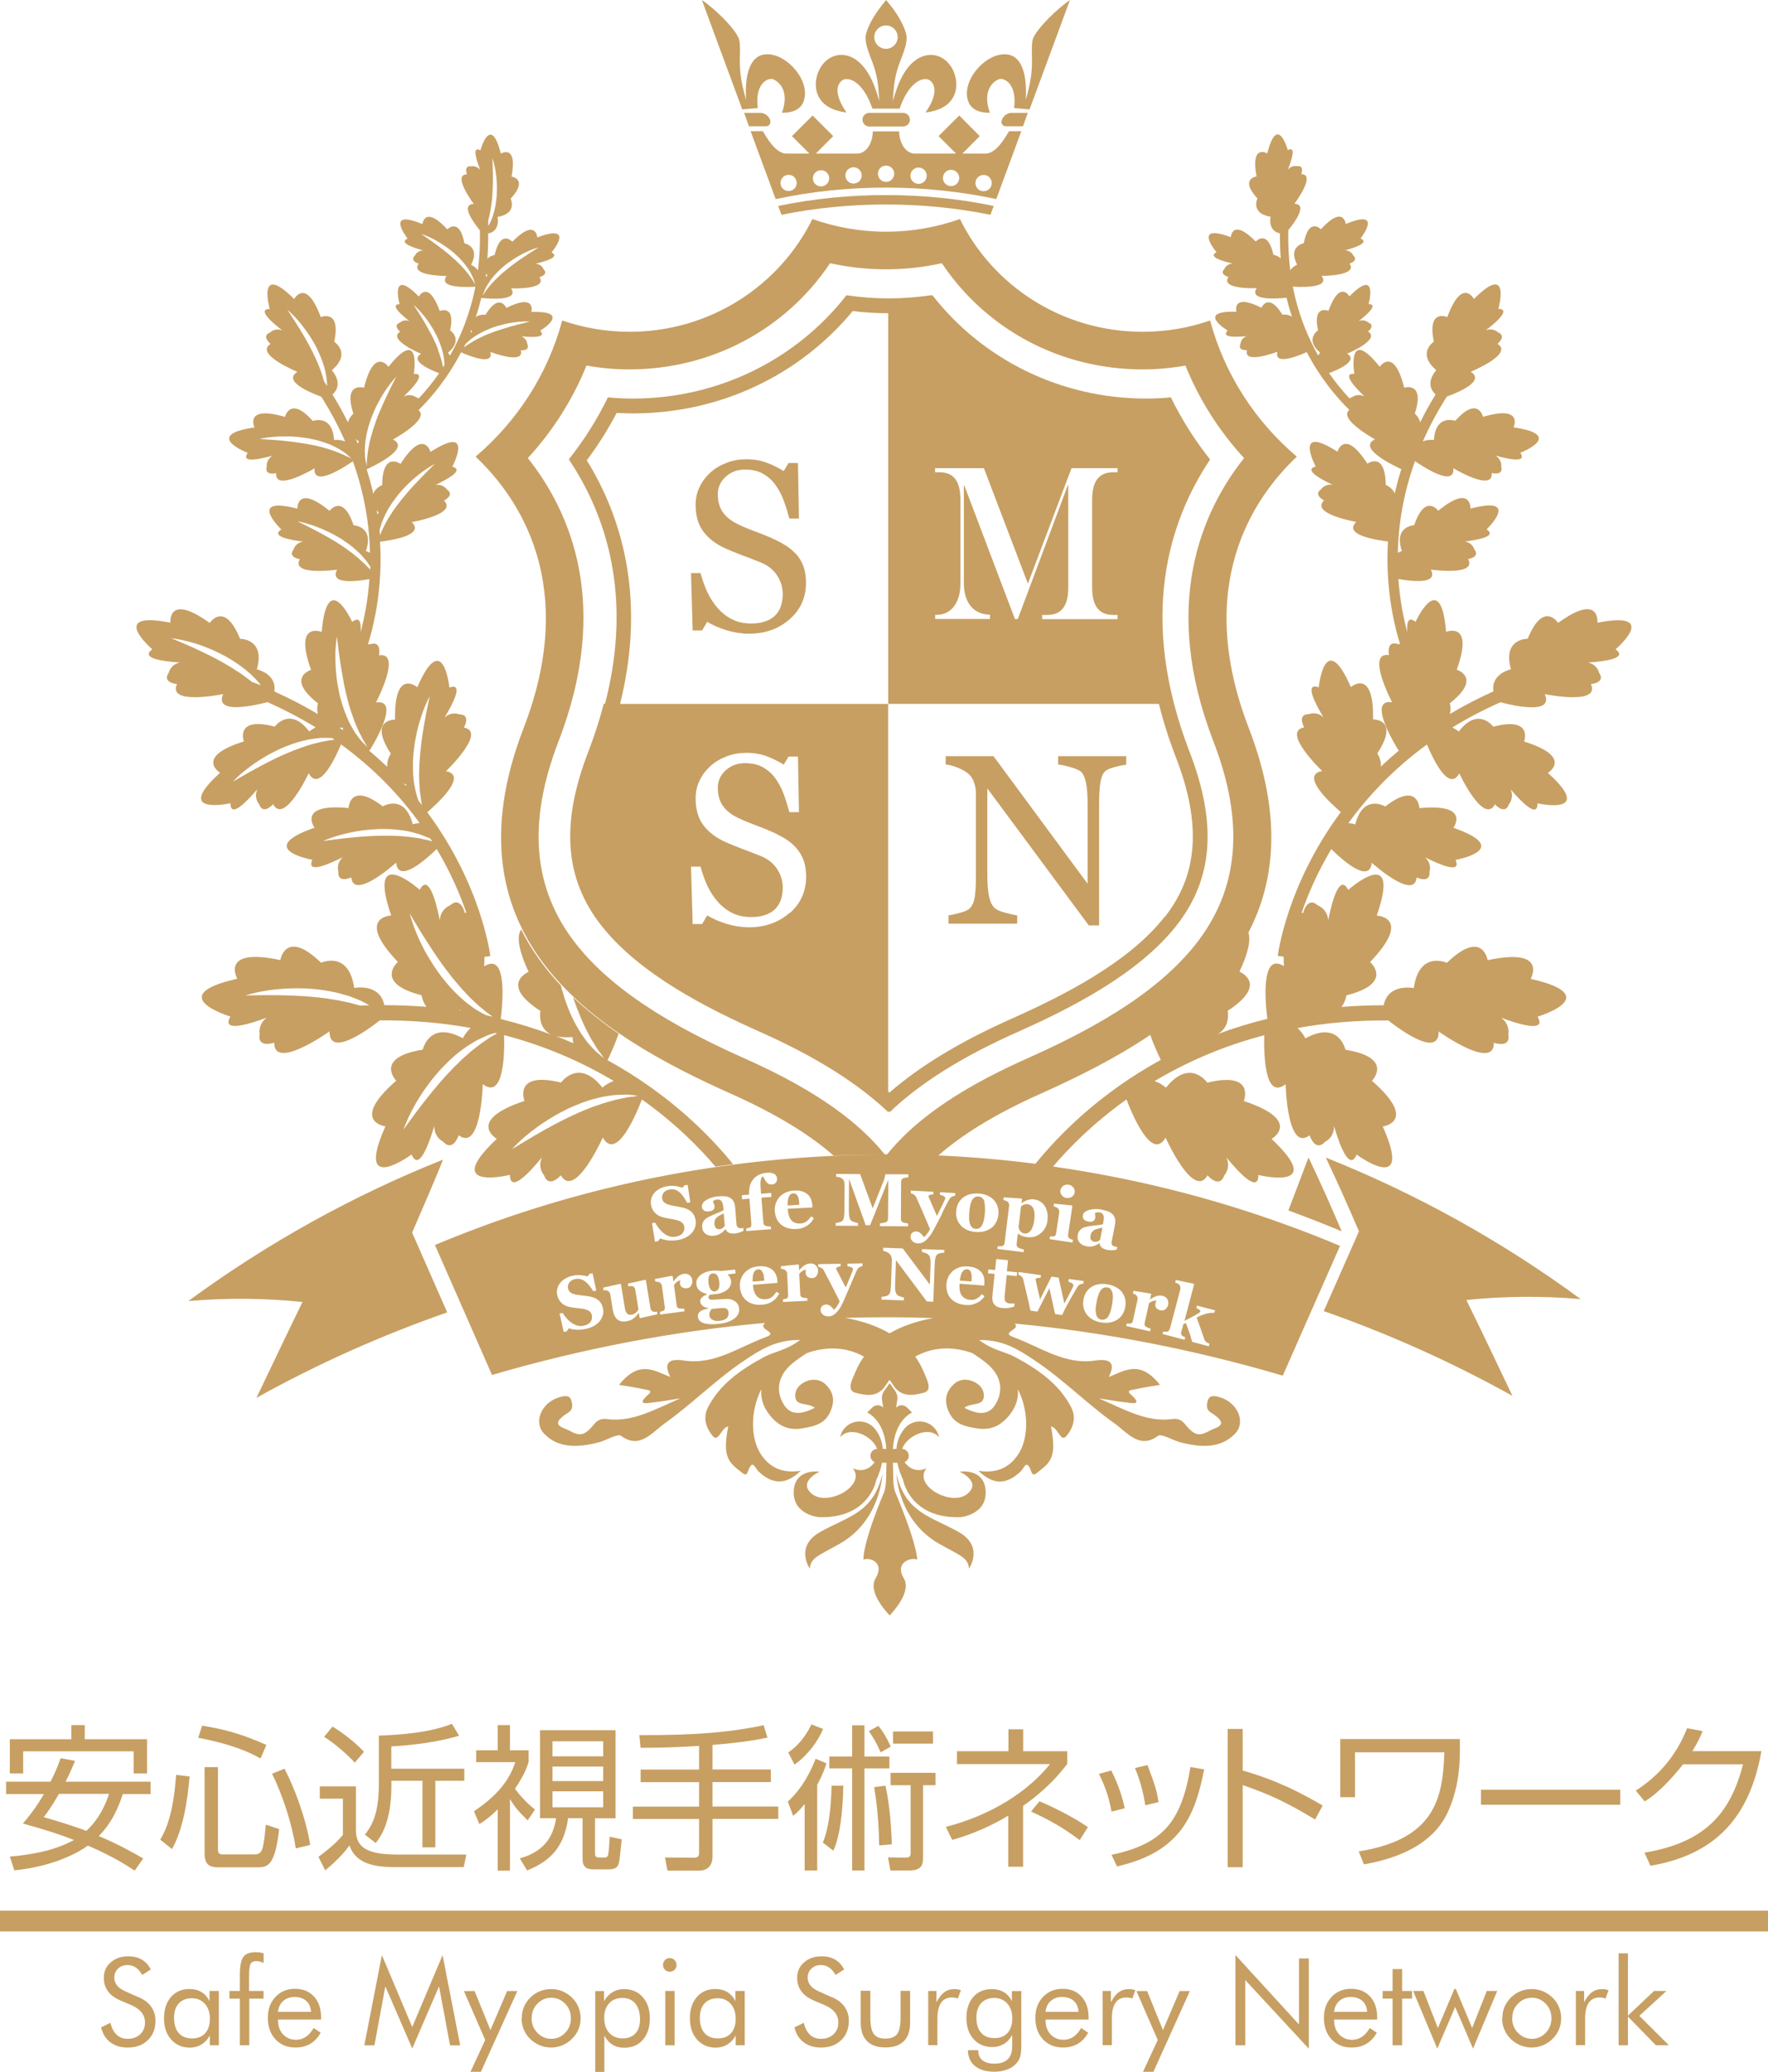 <?xml version="1.0" encoding="UTF-8"?>
<svg id="_レイヤー_2" data-name="レイヤー 2" xmlns="http://www.w3.org/2000/svg" viewBox="0 0 180 210.94">
  <defs>
    <style>
      .cls-1 {
        fill: #c79f62;
      }
    </style>
  </defs>
  <g id="_レイヤー_2-2" data-name="レイヤー 2">
    <g>
      <g>
        <path class="cls-1" d="M78.44,12.41c-.01-.4-.44-.92-1.04-.92h-1.64l.49,1.37h1.73c.28,0,.46-.21.45-.45Z"/>
        <path class="cls-1" d="M80.63,13.86l1.05,1.05.73.73h-2.34c-1.11,0-2.04-1.67-2.4-2.28h-1.25s2.55,6.91,2.55,6.91c3.57-.76,7.33-1.17,11.23-1.17s7.66.41,11.23,1.17l2.55-6.91h-1.25c-.36.6-1.29,2.28-2.4,2.28h-2.35l.72-.73,1.05-1.05-1.05-1.05-1.04-1.05-1.05,1.05-1.05,1.05,1.05,1.05.73.73h-4.19c-.87,0-1.58-.94-1.61-2.26h-2.68c-.03,1.33-.74,2.26-1.61,2.26h-4.19l.72-.73,1.05-1.05-1.05-1.05-1.05-1.05-1.05,1.05-1.05,1.05ZM80.29,19.45c-.46,0-.83-.37-.83-.82s.36-.83.83-.83.82.37.82.83-.37.82-.82.82ZM100.14,17.81c.46,0,.83.37.83.83s-.37.83-.83.83-.83-.37-.83-.83.37-.83.83-.83ZM96.83,17.29c.45,0,.83.37.83.83s-.37.83-.83.83-.83-.37-.83-.83.37-.83.83-.83ZM93.52,17.06c.46,0,.83.37.83.83s-.37.83-.83.83-.83-.37-.83-.83.37-.83.83-.83ZM90.21,16.86c.46,0,.83.37.83.83s-.37.83-.83.83-.83-.37-.83-.83.37-.83.83-.83ZM86.9,17.03c.45,0,.83.37.83.83s-.37.83-.83.83-.83-.37-.83-.83.37-.83.83-.83ZM83.59,17.33c.46,0,.83.37.83.82s-.37.83-.83.83-.83-.37-.83-.83.37-.82.83-.82Z"/>
        <path class="cls-1" d="M77.15,11c-.32-2.59,1.07-3.03,1.46-2.96.38.08,1.91.94,1,3.44,1.14.02,1.86-.37,2.15-1.03.96-2.15-1.81-5.24-3.98-4.9-1.44.22-1.98,2.11-1.82,4.63-.21-.77-.5-1.74-.61-3.09-.1-1.27.12-2.56-.16-3.23-.44-1.03-2.42-2.99-3.73-3.85l4.11,11.13,1.57-.14Z"/>
        <path class="cls-1" d="M100.78,11.48c-.9-2.5.62-3.36,1.01-3.44.38-.08,1.77.37,1.46,2.96l1.57.14L108.93.01c-1.3.87-3.29,2.83-3.73,3.85-.28.67-.06,1.96-.16,3.23-.11,1.35-.4,2.32-.61,3.09.16-2.52-.38-4.41-1.82-4.63-2.17-.34-4.93,2.76-3.98,4.9.3.66,1.01,1.05,2.15,1.03Z"/>
        <path class="cls-1" d="M86.18,11.45c-1.71-2.46-.57-3.31-.18-3.38.82-.16,2.03.68,2.82,2.99h2.77c.79-2.31,2-3.15,2.82-2.99.38.07,1.53.92-.18,3.38,3.01-.34,3.48-2.41,2.94-3.96-.53-1.53-2.04-2.39-3.56-1.61-1.79.92-2.45,3.57-2.71,4.41.07-.79.07-1.85.44-3.15.34-1.22,1.22-2.7.89-3.79-.33-1.07-.98-2.12-2.01-3.35-1.03,1.23-1.69,2.28-2.02,3.35-.33,1.09.55,2.56.89,3.79.37,1.3.36,2.36.43,3.15-.26-.85-.92-3.49-2.71-4.41-1.52-.78-3.03.08-3.56,1.61-.54,1.55-.07,3.62,2.94,3.96ZM89.01,3.78c0-.66.54-1.19,1.19-1.19s1.19.53,1.19,1.19-.54,1.19-1.19,1.19-1.19-.53-1.19-1.19Z"/>
        <path class="cls-1" d="M79.23,20.97l.33.9c3.5-.71,7.07-1.05,10.64-1.05s7.14.34,10.64,1.05l.33-.9c-3.6-.75-7.29-1.11-10.97-1.11s-7.37.36-10.97,1.11Z"/>
        <path class="cls-1" d="M88.51,11.49c-.39,0-.7.31-.7.7s.31.69.7.69h3.43c.38,0,.7-.31.7-.69s-.31-.7-.7-.7h-3.43Z"/>
        <path class="cls-1" d="M101.96,12.41c-.01.24.17.45.46.45h1.73l.49-1.37h-1.63c-.61,0-1.03.52-1.05.92Z"/>
        <path class="cls-1" d="M83.57,155.94c-2.73,1.49-1.12,3.77-1.12,3.77.05-1.1.92-1.34,3-2.51,4.23-2.37,4.38-7.1,4.38-7.1-.93,3.89-3.37,4.25-6.27,5.84Z"/>
        <path class="cls-1" d="M97.54,155.94c-2.9-1.59-5.33-1.95-6.27-5.84,0,0,.15,4.73,4.38,7.1,2.08,1.17,2.95,1.41,3,2.51,0,0,1.61-2.28-1.12-3.77Z"/>
        <path class="cls-1" d="M97.71,149.84s2.33,1.06.72,2.3c-1.61,1.24-5.51-.89-4.1-2.66,0,0-1.26.72-2.24-.61.25-.11.43-.36.43-.65,0-.38-.31-.69-.68-.7.47-1.32,2.74-2.42,3.77-1.18,0,0,0-.05-.03-.13-.2-.73-.79-1.28-1.52-1.44-.74-.16-1.5.11-1.98.69-.39.48-.75,1.15-.82,2.06h-.36c.12-1.53.63-2.98,1.95-3.71l-.5-.5c-.31-.31-.81-.31-1.12,0l.12-.77c.05-.33-.03-.66-.22-.93l-.55-.79-.56.79c-.19.27-.27.6-.22.93l.12.77c-.31-.31-.81-.31-1.12,0l-.51.5c1.32.72,1.83,2.18,1.95,3.71h-.36c-.08-.91-.43-1.59-.82-2.06-.48-.58-1.24-.85-1.98-.69-.74.16-1.32.71-1.52,1.44-.03.09-.03.13-.03.13,1.03-1.23,3.3-.14,3.77,1.18-.38.01-.68.32-.68.7,0,.29.18.54.43.65-.97,1.33-2.23.61-2.23.61,1.41,1.77-2.5,3.9-4.1,2.66-1.61-1.24.72-2.3.72-2.3,0,0-2.53-.39-2.63,2-.1,2.39,2.56,2.63,2.56,2.63,5.15.16,5.84-3.77,5.84-3.77.3-.65.49-1.24.59-1.77h.46c-.07,1.18.03,2.31-.26,3.02-2.26,5.41-2.09,6.84-2.09,6.84.59-.26,2.22.24,1.23,1.92-.7,1.19.62,2.89,1.44,3.77.82-.89,2.14-2.59,1.44-3.77-.99-1.67.77-2.18,1.36-1.92,0,0,.05-1.43-2.22-6.84-.3-.71-.19-1.84-.26-3.02h.46c.11.53.29,1.12.59,1.77,0,0,.69,3.94,5.84,3.77,0,0,2.66-.23,2.56-2.63-.1-2.4-2.63-2-2.63-2Z"/>
        <path class="cls-1" d="M45.12,118.06c-9.18,3.66-17.91,8.5-25.95,14.41,3.85-.34,7.75-.31,11.63.09-1.66,3.39-3.2,6.65-4.69,9.76,6.32-3.52,12.82-6.4,19.42-8.7-1.19-2.71-2.38-5.42-3.57-8.12,1.01-2.39,2.03-4.62,3.14-7.43Z"/>
        <path class="cls-1" d="M138.35,125.38c-1.19,2.7-2.39,5.41-3.58,8.11,6.53,2.29,12.96,5.15,19.21,8.63-1.48-3.11-3.02-6.37-4.69-9.76,3.88-.4,7.78-.43,11.64-.09-8.04-5.91-16.76-10.75-25.95-14.41,1.21,2.55,2.33,5.06,3.38,7.52Z"/>
        <path class="cls-1" d="M131.17,123.24c1.82.67,3.64,1.38,5.43,2.13-1.04-2.46-2.16-4.97-3.38-7.52-.68,1.8-1.37,3.59-2.05,5.39Z"/>
        <path class="cls-1" d="M146.67,39.33c.01-.19.03-.4.04-.64.02-.23.08-.48.12-.74.04-.26.13-.53.21-.81.08-.28.19-.56.3-.85.12-.28.25-.57.38-.85.15-.27.29-.55.45-.81.15-.26.32-.52.48-.75.16-.24.33-.46.49-.67.15-.21.33-.4.47-.58.61-.7,1.09-1.09,1.09-1.09,0,0-.08.13-.23.35-.14.22-.35.54-.6.93-.12.19-.25.4-.39.62-.14.22-.28.46-.42.7-.15.24-.28.5-.43.76-.15.26-.28.53-.42.79-.13.27-.27.54-.38.81-.1.28-.25.53-.34.8-.09.26-.21.51-.28.76-.07.25-.15.48-.21.7,0,.02,0,.03-.01.05-.12.18-.23.35-.35.53h0Z"/>
        <path class="cls-1" d="M144.54,46.42c.1-.08.22-.21.38-.31.16-.1.33-.22.53-.35.2-.12.43-.23.67-.35.24-.12.51-.21.78-.32.27-.1.57-.18.86-.26.3-.07.6-.14.9-.2.31-.04.62-.1.92-.12.3-.03.6-.05.89-.06.29-.02.57-.01.83,0,.27,0,.52.02.75.03.92.07,1.53.22,1.53.22,0,0-.15,0-.42.03-.27.02-.65.05-1.1.08-.23.02-.47.04-.73.06-.26.02-.53.05-.81.09-.28.02-.57.07-.87.11-.29.04-.59.09-.88.14-.3.06-.59.11-.88.17-.28.08-.57.12-.84.21-.27.09-.53.14-.77.23-.24.1-.48.16-.69.25-.2.09-.39.17-.57.24-.17.07-.31.16-.43.22-.24.12-.38.19-.38.19,0,0,.11-.1.32-.28Z"/>
        <path class="cls-1" d="M143.78,44.7c-.07.16-.13.31-.19.46-.08-.13-.14-.22-.14-.22.12-.08.23-.16.33-.25Z"/>
        <path class="cls-1" d="M131.71,28.65c.04-.1.07-.23.13-.36.06-.14.14-.29.22-.45.08-.16.2-.33.31-.51.11-.18.26-.35.4-.53.15-.18.31-.35.48-.53.17-.17.35-.33.53-.5.19-.15.38-.31.57-.45.19-.15.39-.28.58-.4.19-.13.38-.24.56-.35.18-.11.36-.19.52-.28.65-.33,1.12-.46,1.12-.46,0,0-.1.07-.27.19-.17.12-.42.29-.72.5-.15.1-.3.22-.47.34-.16.12-.34.25-.52.38-.18.13-.35.28-.54.42-.18.14-.36.3-.54.45-.18.16-.36.31-.52.47-.16.17-.34.32-.49.48-.14.17-.3.31-.43.47-.12.16-.26.3-.36.45-.1.14-.2.28-.28.39-.09.12-.15.23-.2.32-.11.18-.18.28-.18.28,0,0,.04-.12.1-.32Z"/>
        <path class="cls-1" d="M130.29,23s0,0,0,0c-.07-.13-.15-.28-.23-.45-.08-.17-.14-.36-.21-.55-.08-.2-.13-.42-.19-.64-.06-.23-.1-.46-.14-.7-.03-.24-.06-.48-.08-.73,0-.24-.02-.49-.02-.73,0-.24,0-.48.02-.71,0-.23.04-.45.06-.65.02-.21.06-.4.08-.58.13-.72.3-1.17.3-1.17,0,0,0,.12-.01.33,0,.21-.02.51-.03.87,0,.18,0,.37-.01.58,0,.21,0,.42,0,.65,0,.22.01.45.02.68,0,.23.02.47.03.7.02.24.04.47.07.7.04.23.05.46.1.67.05.21.07.43.12.62.05.19.09.39.14.56,0,.01,0,.02,0,.04,0,.17-.01.33-.02.5Z"/>
        <path class="cls-1" d="M130.5,27.79c.02.13.04.26.06.39-.11-.06-.18-.09-.18-.09.05-.1.09-.2.12-.3Z"/>
        <path class="cls-1" d="M130.66,29.82c-.06-.09-.13-.19-.21-.31-.09-.11-.2-.24-.3-.38-.11-.14-.25-.27-.38-.43-.13-.15-.29-.3-.45-.45-.15-.16-.34-.3-.5-.46-.17-.15-.36-.3-.54-.45-.19-.14-.37-.3-.56-.43-.19-.13-.37-.28-.56-.4-.18-.13-.36-.25-.53-.36-.17-.11-.33-.22-.48-.32-.3-.2-.55-.35-.73-.47-.18-.11-.28-.18-.28-.18,0,0,.47.12,1.14.42.16.08.34.16.53.26.18.1.38.2.57.32.2.11.4.24.59.38.2.13.39.29.59.43.18.16.37.32.55.48.17.17.34.33.49.51.15.17.3.34.42.51.12.17.24.33.33.49.09.16.17.31.24.44.07.13.1.26.15.36.08.2.11.31.11.31,0,0-.07-.1-.19-.27Z"/>
        <path class="cls-1" d="M131.98,33.54c.04.1.08.2.12.3-.09-.01-.14-.02-.14-.02.01-.1.01-.2.02-.29Z"/>
        <path class="cls-1" d="M132.78,35.37c-.09-.06-.18-.15-.3-.23-.12-.08-.26-.17-.41-.26-.15-.1-.32-.18-.49-.29-.17-.11-.38-.18-.57-.29-.2-.1-.41-.18-.62-.28-.21-.09-.44-.17-.66-.25-.22-.08-.44-.16-.67-.23-.22-.07-.44-.15-.66-.2-.21-.06-.42-.12-.62-.18-.2-.05-.39-.1-.56-.15-.35-.09-.64-.16-.84-.21-.21-.05-.32-.08-.32-.08,0,0,.49-.04,1.21.03.18.02.38.04.58.08.21.03.43.07.65.12.23.05.45.11.69.17.23.06.46.15.69.22.23.09.46.18.68.28.22.1.43.2.63.32.2.12.39.22.56.35.17.13.33.24.47.36.14.12.26.24.37.34.02.02.03.04.05.05.05.1.1.21.15.31,0,0,0,0,0,0Z"/>
        <path class="cls-1" d="M135.02,36.75c-.04.17-.08.33-.11.47-.01.06-.02.1-.03.15-.05-.07-.1-.14-.14-.22,0-.14.02-.29.03-.46.02-.18.06-.38.09-.59.03-.21.1-.42.16-.64.06-.22.15-.44.24-.67.09-.23.19-.45.29-.67.12-.22.23-.43.35-.64.12-.21.25-.4.38-.6.13-.19.26-.37.38-.53.12-.17.25-.32.37-.46.47-.55.85-.86.85-.86,0,0-.06.1-.18.28-.11.18-.27.43-.47.73-.09.15-.2.32-.3.49-.11.18-.22.36-.32.56-.12.19-.22.39-.34.6-.11.2-.22.42-.32.62-.1.21-.21.43-.3.64-.08.22-.19.42-.26.63-.07.21-.16.41-.21.6-.05.19-.12.37-.16.55Z"/>
        <path class="cls-1" d="M142.63,47.02c0-.13,0-.29-.03-.48-.03-.18-.05-.39-.08-.61-.03-.22-.09-.46-.14-.71-.04-.25-.13-.51-.19-.79-.06-.27-.17-.54-.25-.83-.09-.28-.19-.56-.3-.85-.11-.28-.21-.56-.33-.83-.12-.27-.22-.54-.35-.8-.11-.26-.23-.51-.34-.74-.11-.23-.22-.45-.32-.66-.2-.41-.37-.75-.49-.99-.12-.24-.2-.38-.2-.38,0,0,.44.44.97,1.2.13.19.27.4.41.63.14.23.29.47.42.73.14.25.27.52.4.8.13.28.24.57.36.85.1.3.2.59.29.88.08.3.16.59.21.88.05.29.11.57.12.84.02.27.04.52.04.75,0,.23-.02.45-.03.64,0,.19-.05.35-.07.48-.05.27-.08.41-.08.41,0,0-.01-.16-.03-.42Z"/>
        <path class="cls-1" d="M141.33,54.47s0,0,0-.01c-.05-.12-.1-.28-.18-.44-.08-.16-.18-.35-.27-.56-.1-.2-.23-.41-.35-.64-.12-.22-.29-.44-.43-.68-.15-.24-.34-.46-.5-.71-.18-.24-.37-.48-.55-.71-.2-.23-.38-.47-.58-.69-.2-.22-.38-.44-.58-.65-.19-.21-.38-.41-.56-.59-.18-.19-.35-.36-.51-.53-.33-.32-.6-.59-.78-.78-.19-.19-.3-.3-.3-.3,0,0,.55.28,1.3.83.18.14.39.29.59.46.21.17.42.35.63.55.21.2.43.41.63.63.21.22.41.46.61.69.19.25.38.49.56.74.17.26.33.51.48.76.14.26.28.5.38.75.1.25.21.48.28.7.07.23.13.43.17.61.01.03.02.06.02.1-.01.14-.03.28-.04.43Z"/>
        <path class="cls-1" d="M141.58,52.35c-.09-.07-.15-.11-.15-.11.08-.11.15-.2.21-.3-.02.14-.04.28-.06.42Z"/>
        <path class="cls-1" d="M142.29,57.7c.1-.15.21-.31.33-.49.14-.19.31-.38.48-.58.17-.21.39-.39.6-.59.21-.2.45-.39.69-.58.25-.18.5-.36.76-.53.26-.16.53-.32.8-.47.27-.15.53-.28.8-.4.26-.13.52-.23.77-.33.24-.1.48-.18.7-.26.88-.29,1.49-.39,1.49-.39,0,0-.14.07-.38.19-.24.12-.58.29-.99.49-.2.11-.42.22-.65.34-.23.12-.47.25-.72.39-.25.13-.5.29-.75.43-.26.15-.51.31-.76.47-.25.16-.5.33-.74.5-.23.18-.48.34-.7.52-.21.18-.43.34-.62.52-.18.18-.38.33-.54.49-.15.16-.3.31-.43.44-.05.05-.09.1-.13.16,0-.11,0-.21-.01-.32Z"/>
        <path class="cls-1" d="M111.18,120.44c.34.05.53.33.49.66-.05.39-.38.55-.69.51-.36-.05-.54-.32-.49-.66.05-.36.37-.56.69-.51Z"/>
        <path class="cls-1" d="M118.34,111.61c.39.05.78.17,1.2.27.41.11.83.25,1.25.4.42.16.83.34,1.25.52.4.21.81.39,1.2.62.39.22.76.44,1.12.67.36.22.69.46,1.01.69.32.22.6.45.86.66,1.05.85,1.63,1.54,1.63,1.54,0,0-.19-.12-.53-.32-.33-.2-.81-.49-1.38-.83-.29-.17-.6-.34-.93-.54-.33-.19-.68-.38-1.04-.58-.35-.2-.74-.38-1.12-.59-.38-.21-.78-.38-1.18-.57-.4-.18-.79-.36-1.19-.53-.41-.14-.79-.33-1.18-.45-.39-.11-.75-.28-1.12-.36-.36-.09-.7-.21-1.03-.28-.32-.06-.62-.12-.88-.18-.26-.06-.5-.07-.69-.1-.21-.03-.37-.05-.47-.07.02-.02.05-.03.07-.05.1-.01.23-.03.41-.05.19-.01.44-.06.71-.05.28,0,.59.01.93.03.34.02.7.09,1.09.14Z"/>
        <path class="cls-1" d="M120.8,105.24c-.23.32-.43.63-.64.89-.22.26-.43.49-.62.69-.18.21-.38.35-.53.48-.3.26-.47.4-.47.4,0,0,.13-.19.35-.51.11-.16.26-.34.4-.57.14-.23.3-.49.48-.77.17-.28.32-.61.5-.93.19-.33.32-.7.51-1.06.18-.37.31-.78.48-1.17.1-.25.19-.51.28-.77.42-.38.83-.77,1.23-1.18-.09.33-.19.65-.29.98-.16.42-.32.85-.48,1.26-.18.41-.36.81-.57,1.18-.21.37-.4.74-.63,1.06Z"/>
        <path class="cls-1" d="M121.62,106.22c.08-.36.09-.62.09-.62.69.06,1.23.01,1.66-.11-.6.23-1.18.47-1.75.72Z"/>
        <path class="cls-1" d="M143.07,101.97c.31-.16.65-.28,1.01-.43.36-.15.76-.25,1.17-.37.41-.11.84-.2,1.28-.29.44-.07.89-.13,1.34-.19.45-.02.9-.07,1.35-.08.45-.01.88,0,1.31.01.42,0,.83.05,1.21.08.38.03.75.09,1.08.13,1.33.21,2.19.5,2.19.5,0,0-.22,0-.62-.01-.39,0-.94,0-1.61-.02-.33,0-.69,0-1.07.01-.38,0-.78.02-1.19.03-.41,0-.84.04-1.27.06-.43.02-.87.07-1.3.1-.43.05-.87.09-1.29.15-.42.08-.85.11-1.24.21-.4.1-.8.15-1.15.25-.32.1-.62.16-.9.25-.32-.01-.65-.04-.96-.05.2-.11.42-.23.66-.36Z"/>
        <path class="cls-1" d="M132.21,106.39c.34.2.66.46,1,.71.34.26.66.55,1,.86.32.31.64.64.95.96.29.35.6.68.87,1.03.28.35.53.7.77,1.05.25.34.46.69.66,1.02.21.32.37.65.54.95.64,1.19.91,2.05.91,2.05,0,0-.13-.18-.36-.5-.23-.31-.56-.76-.95-1.3-.2-.26-.42-.55-.65-.85-.23-.3-.48-.61-.74-.93-.25-.33-.53-.64-.8-.98-.27-.34-.58-.65-.86-.98-.3-.32-.6-.64-.9-.94-.32-.29-.6-.61-.91-.87-.32-.26-.59-.55-.89-.77-.3-.22-.57-.46-.84-.65-.27-.18-.52-.35-.74-.51-.22-.15-.43-.25-.6-.36-.11-.06-.19-.12-.27-.16.05-.01.11-.03.16-.04.05.02.11.03.17.05.19.06.43.11.68.22.25.11.53.24.84.39.31.15.62.35.95.55Z"/>
        <path class="cls-1" d="M133.09,102.9s.03-.07.03-.07c.04.02.08.03.12.05-.05,0-.1.01-.15.02Z"/>
        <path class="cls-1" d="M132.79,100.89c.29-.29.54-.63.83-.95.27-.33.54-.68.81-1.02.26-.35.53-.7.77-1.05.24-.36.5-.7.72-1.05.23-.35.45-.68.65-1,.2-.32.39-.62.57-.9.34-.57.63-1.05.83-1.38.2-.33.32-.53.32-.53,0,0-.2.88-.73,2.12-.14.31-.27.65-.45.99-.17.35-.35.72-.57,1.08-.2.37-.43.74-.67,1.11-.24.38-.52.73-.77,1.1-.29.35-.57.71-.86,1.04-.3.33-.6.65-.92.94-.32.28-.61.57-.93.8-.32.23-.6.46-.9.64-.29.18-.57.33-.81.46-.04.02-.08.04-.12.06-.24.05-.48.11-.71.16.03-.02.07-.05.11-.08.16-.12.36-.24.56-.41.21-.17.44-.37.69-.57.25-.21.5-.47.77-.72.28-.25.53-.56.82-.85Z"/>
        <path class="cls-1" d="M138,84.73c.32-.09.66-.14,1.01-.2.35-.06.72-.08,1.09-.11.37-.02.75-.02,1.13-.03.38.02.76.03,1.12.07.37.03.74.08,1.09.13.35.05.68.12,1,.19.32.06.61.14.89.22,1.09.3,1.77.62,1.77.62,0,0-.19-.02-.51-.07-.32-.04-.78-.1-1.34-.17-.28-.03-.57-.06-.89-.1-.31-.03-.65-.06-.99-.09-.34-.03-.7-.04-1.06-.07-.36-.03-.73-.03-1.09-.04-.37,0-.73,0-1.09,0-.36.03-.71.01-1.05.05-.34.04-.67.04-.98.1-.31.05-.61.08-.88.13-.26.06-.51.11-.74.16-.19.04-.35.09-.49.14.06-.09.12-.19.18-.28.07-.04.14-.08.22-.11.21-.09.45-.19.72-.29.27-.1.56-.17.88-.26Z"/>
        <path class="cls-1" d="M137.92,78.89c-.04.36-.05.7-.12,1.02-.07.32-.11.63-.19.9-.08.26-.16.49-.23.7-.13.16-.24.32-.36.47.03-.15.07-.31.1-.51.03-.22.06-.47.1-.75.03-.27.04-.57.07-.88.03-.31,0-.65.03-.99.01-.34-.03-.7-.03-1.05-.02-.36-.05-.73-.08-1.09-.04-.37-.07-.73-.12-1.09-.06-.36-.09-.71-.15-1.05-.05-.34-.11-.67-.16-.98-.06-.31-.11-.61-.16-.88-.11-.55-.2-1-.27-1.32-.07-.32-.1-.51-.1-.51,0,0,.38.66.75,1.72.09.27.2.56.28.87.09.31.19.64.26.99.08.34.15.71.22,1.07.07.37.1.74.15,1.12.02.38.05.76.06,1.13,0,.37,0,.74-.03,1.1Z"/>
        <path class="cls-1" d="M138.67,80.02c-.03-.09-.05-.14-.05-.14.1-.04.18-.07.27-.11-.07.08-.15.16-.22.24Z"/>
        <path class="cls-1" d="M145.08,74.34c0-.15,0-.24,0-.24.14,0,.26-.01.39-.02-.13.09-.26.18-.39.26Z"/>
        <path class="cls-1" d="M145.85,67.61c-.01.32-.03.66-.07,1.02-.03.35-.08.71-.14,1.08-.06.37-.14.74-.22,1.11-.1.37-.2.73-.31,1.09-.12.35-.24.7-.39,1.03-.15.33-.27.65-.44.93-.16.29-.31.55-.47.79-.17.23-.32.44-.47.62-.13.19-.29.32-.4.44-.23.23-.37.36-.37.36,0,0,.09-.17.26-.45.08-.14.19-.3.29-.5.1-.2.21-.43.34-.67.12-.25.22-.53.35-.81.13-.28.21-.61.34-.93.12-.32.2-.67.31-1.01.1-.35.19-.7.28-1.06.08-.36.17-.71.23-1.07.06-.35.14-.7.19-1.04.06-.34.12-.67.16-.98.05-.32.09-.61.13-.89.07-.55.13-1.01.17-1.34.04-.32.06-.51.06-.51,0,0,.15.74.16,1.88,0,.28.01.59-.01.91Z"/>
        <path class="cls-1" d="M148.23,75.24c.33.03.66.13,1.01.21.35.08.7.2,1.05.32.35.13.7.27,1.05.41.34.17.68.32,1.01.5.33.17.65.36.95.54.31.18.58.37.85.56.27.18.51.37.73.54.89.7,1.4,1.26,1.4,1.26,0,0-.16-.1-.45-.26-.28-.16-.69-.39-1.17-.67-.24-.13-.51-.28-.79-.43-.28-.15-.58-.31-.88-.47-.3-.17-.63-.31-.95-.48-.32-.17-.66-.3-.99-.46-.33-.14-.67-.29-1.01-.42-.34-.11-.66-.26-.99-.36-.33-.09-.64-.22-.95-.29-.3-.07-.59-.16-.86-.21-.27-.05-.52-.1-.74-.14-.22-.04-.42-.05-.58-.07h0c.08-.05.16-.11.24-.17.11-.01.23-.03.36-.02.23,0,.49,0,.78,0,.29.01.59.06.92.11Z"/>
        <path class="cls-1" d="M162.09,65.18c-.3.13-.73.31-1.24.53-.25.12-.53.24-.81.37-.29.13-.59.27-.9.43-.31.14-.63.32-.95.47-.33.16-.64.35-.96.52-.32.19-.64.37-.94.56-.29.21-.6.38-.88.58-.27.21-.56.38-.8.59-.08.07-.17.13-.25.2-.31.12-.63.24-.93.36.07-.1.13-.18.22-.28.18-.22.4-.44.63-.67.22-.24.5-.45.77-.68.27-.23.58-.44.88-.65.31-.2.64-.4.97-.6.34-.17.67-.36,1-.51.34-.16.67-.31,1-.44.33-.14.65-.25.96-.35.31-.11.6-.18.87-.26,1.09-.3,1.85-.36,1.85-.36,0,0-.17.07-.48.2Z"/>
        <path class="cls-1" d="M22.73,70.66c-.98,2.13,3.22,1.16,4.51.83,1.77.79,3.4,1.65,4.9,2.57-.39.19-.66.41-.66.41-1.98-2.6-3.51-.49-3.51-.49-4.1-1.08-3.14,1.51-3.14,1.51-5.08,1.58-2.42,3.19-2.42,3.19-4.92,4.43,1.06,3.1,1.06,3.1-.03,1.6,1.68-.19,2.74-1.44-.41.9.16,1.52.16,1.52.4,1.19,1.43.02,1.43.02,1.15,2.13,3.63-3.15,3.63-3.15,1.07,1.97,2.71-1.56,3.29-2.94,3.44,2.51,6.04,5.29,8,8.01-.4.03-.7.12-.7.12-.83-3.17-3.05-1.82-3.05-1.82-3.37-2.58-3.48.17-3.48.17-5.3-.51-3.47,2-3.47,2-6.24,2.19-.22,3.27-.22,3.27-.65,1.46,1.62.48,3.09-.26-.72.68-.44,1.47-.44,1.47-.09,1.25,1.31.58,1.31.58.24,2.41,4.57-1.5,4.57-1.5.22,2.19,3.02-.31,4.13-1.39,1.43,2.39,2.37,4.63,3.01,6.46-.05.02-.09.05-.14.08,0,0-.41-1.81-1.51-.8,0,0-.95.32-1.05,1.5-.38-1.92-1.15-4.78-2.04-3.09,0,0-5.47-4.86-2.9,2.62,0,0-3.71.14.68,4.73,0,0-2.49,2.15,2.41,3.39,0,0,.08.63.5,1.18-1.38-.11-2.81-.17-4.29-.17-.47-2.28-3.07-1.75-3.07-1.75-.55-3.87-3.37-2.57-3.37-2.57-3.64-3.52-4.15-.27-4.15-.27-6.22-1.33-4.38,1.9-4.38,1.9-7.71,1.74-.7,3.85-.7,3.85-.97,1.65,1.86.8,3.7.11-.95.71-.72,1.68-.72,1.68-.28,1.47,1.48.87,1.48.87-.05,2.9,5.63-1.15,5.63-1.15-.04,2.65,3.69,0,5.12-1.12,3.33-.03,6.41.26,9.25.77-.52.47-.8,1.05-.8,1.05-3.42-1.88-4.08,1.16-4.08,1.16-5,.8-2.7,3.16-2.7,3.16-4.79,4.18-1.1,4.65-1.1,4.65-3.23,7.22,2.66,2.86,2.66,2.86.74,1.77,1.75-1.01,2.31-2.89,0,1.18.91,1.59.91,1.59,1.01,1.11,1.58-.66,1.58-.66,2.29,1.78,2.45-5.2,2.45-5.2,2.2,1.69,2.22-3.36,2.17-4.99,4.36,1.14,8.06,2.82,11.16,4.67-.67.23-1.15.67-1.15.67-2.43-3.06-4.21-.51-4.21-.51-4.92-1.2-3.72,1.87-3.72,1.87-6.03,2.01-2.82,3.86-2.82,3.86-5.76,5.41,1.34,3.67,1.34,3.67,0,1.91,2.01-.25,3.25-1.78-.47,1.09.22,1.82.22,1.82.5,1.41,1.71,0,1.71,0,1.42,2.52,4.27-3.84,4.27-3.84,1.41,2.48,3.46-2.51,3.98-3.88,3.41,2.42,5.88,4.94,7.49,6.84.6-.09,1.19-.17,1.79-.25-2.2-2.73-6.38-7.08-12.78-10.59.17-.34.73-1.5,1.13-2.7-1.65-1.13-3.21-2.36-4.64-3.7.14.4.28.8.43,1.19.18.39.3.8.48,1.17.18.36.32.74.5,1.06.18.32.33.65.5.93.18.27.33.53.47.77.14.23.29.41.41.57.23.32.35.51.35.51,0,0-.17-.14-.48-.4-.14-.13-.34-.27-.53-.48-.19-.2-.4-.43-.62-.69-.22-.26-.42-.57-.65-.89-.23-.32-.41-.69-.63-1.06-.21-.37-.38-.77-.57-1.18-.17-.41-.33-.84-.48-1.26-.12-.43-.27-.87-.38-1.3-.01-.04-.02-.09-.03-.13-1.62-1.71-3-3.61-4.05-5.71-.4.57-.42,1.78.76,4.31,0,0-3.06,1.23,1.2,3.98,0,0-.34,1.66,1.05,2.39-1.59-.6-3.29-1.12-5.09-1.57.17-1.35.75-6.92-1.69-5.36,0,0,.03-.39.03-.97l.6-.07c-.01-.12-.89-7.2-6.42-14.65,1-.86,4.2-3.78,1.9-4.18,0,0,4.22-4.03,1.83-4.44,0,0,.77-1.35-.48-1.35,0,0-.77-.34-1.49.33.85-1.41,2-3.6.49-3.06,0,0-.62-6.09-3.27-.03,0,0-2.37-2.02-2.26,3.3,0,0-2.76-.09-.43,3.46,0,0-.43.62-.36,1.35-.59-.56-1.21-1.12-1.87-1.67.02,0,.04,0,.07,0,0,0,3.37-5.3.65-4.89,0,0,2.71-5.17.31-4.8,0,0,.3-1.53-.89-1.13,0,0-.1,0-.24.02.72-2.34,1.5-6,1.23-10.46,1.03-.12,4.63-.64,3.23-1.99,0,0,4.71-.81,3.28-2.19,0,0,1.14-.57.29-1.14,0,0-.37-.58-1.17-.45,1.22-.57,3-1.54,1.73-1.86,0,0,2.35-4.44-2.22-1.51,0,0-.69-2.46-3.05,1.22,0,0-1.84-1.32-1.87,2.16,0,0-.66.25-.91.88-.18-.82-.4-1.65-.67-2.49,0,0,0,0,0,0,0,0,4.71-2.07,2.67-3.03,0,0,3.8-2.06,2.61-2.99,1.34-1.32,2.97-3.27,4.33-5.89.75.33,3.39,1.43,2.98-.04,0,0,3.52,1.35,3.1-.16,0,0,1,.08.66-.65,0,0-.02-.54-.61-.78,1.05.11,2.65.17,1.92-.56,0,0,3.38-2.05-.89-1.92,0,0,.52-1.94-2.55-.41,0,0-.71-1.63-2.13.71,0,0-.55-.1-.98.22.21-.62.39-1.27.56-1.95,0,0,0,0,0,0,0,0,4.02.5,3.03-.97,0,0,3.77.16,2.89-1.14,0,0,.97-.24.41-.83,0,0-.19-.51-.82-.54,1.03-.24,2.56-.69,1.64-1.15,0,0,2.55-3.02-1.45-1.53,0,0-.13-2-2.54.44,0,0-1.2-1.32-1.8,1.35,0,0-.43.07-.74.38.06-.82.09-1.67.08-2.56,1.28-.26.95-1.69.95-1.69,2.08-.35,1.34-1.86,1.34-1.86,1.85-2.01.09-2.25.09-2.25.63-3.38-1.09-2.34-1.09-2.34-1.05-4.14-2.08-.33-2.08-.33-.9-.5-.4,1.02-.01,2-.39-.5-.91-.37-.91-.37-.8-.13-.45.81-.45.81-1.56.01.7,3.02.7,3.02-1.4.02-.03,1.89.62,2.69.03,1.44-.04,2.79-.2,4.06-.27-.37-.7-.56-.7-.56.97-1.88-.68-2.19-.68-2.19-.5-2.69-1.74-1.42-1.74-1.42-2.33-2.52-2.53-.53-2.53-.53-3.94-1.64-1.51,1.47-1.51,1.47-.94.42.57.93,1.59,1.21-.64.01-.84.51-.84.51-.58.56.38.84.38.84-.93,1.26,2.84,1.25,2.84,1.25-.97,1.33,2.42,1.12,2.93,1.09-.54,2.76-1.5,5.09-2.58,7.01-.11-.17-.21-.28-.21-.28,1.62-1.36.22-2.28.22-2.28.58-2.67-1.06-1.98-1.06-1.98-1.17-3.23-2.13-1.47-2.13-1.47-3-3.04-1.96.78-1.96.78-1.03.02.17,1.08,1.01,1.73-.59-.24-.98.15-.98.15-.75.29.03.92.03.92-1.34.81,2.13,2.25,2.13,2.25-1.17.71.84,1.6,1.84,1.98-.7,1.01-1.42,1.86-2.08,2.57-.07-.05-.17-.1-.29-.13,0,0-.53-.43-1.25-.06.98-.93,2.35-2.42,1.04-2.31,0,0,.81-4.96-2.58-.72,0,0-1.44-2.11-2.49,2.13,0,0-2.16-.66-1.08,2.64,0,0-.43.35-.55.89-.47-.94-.99-1.89-1.58-2.84,1.23-1.12-.07-2.47-.07-2.47,2.05-1.74.25-2.9.25-2.9.71-3.4-1.37-2.51-1.37-2.51-1.51-4.09-2.71-1.84-2.71-1.84-3.84-3.84-2.49,1-2.49,1-1.32.04.22,1.37,1.29,2.19-.76-.29-1.24.2-1.24.2-.96.38.04,1.18.04,1.18-1.7,1.03,2.73,2.84,2.73,2.84-1.51.93,1.2,2.08,2.43,2.53.98,1.55,1.78,3.07,2.43,4.56-.54-.23-1.13-.15-1.13-.15-.17-2.68-2.17-1.94-2.17-1.94-2.3-2.61-2.83-.41-2.83-.41-4.18-1.24-3.1,1.07-3.1,1.07-5.37.78-.69,2.59-.69,2.59-.75,1.08,1.23.64,2.53.28-.69.43-.59,1.11-.59,1.11-.27.99.96.67.96.67-.19,1.98,3.91-.49,3.91-.49-.19,2.08,3.37-.35,3.9-.72,1.2,3.37,1.68,6.53,1.74,9.32-.23-.12-.42-.17-.42-.17.88-2.53-1.25-2.63-1.25-2.63-1.11-3.29-2.45-1.47-2.45-1.47-3.38-2.76-3.27-.22-3.27-.22-5.25-1.36-1.64,2.12-1.64,2.12-1.11.7.89,1.07,2.22,1.23-.8.13-.97.8-.97.8-.63.81.63.99.63.99-.94,1.75,3.8,1.07,3.8,1.07-.82,1.54,1.97,1.2,3.29.96-.15,2.13-.51,3.96-.9,5.4.07-.98-.08-1.65-.85-1.04,0,0-2.54-5.57-3.11,1.02,0,0-2.89-1.15-1.08,3.86,0,0-2.64.8.7,3.41,0,0-.16.53,0,1.1-1.37-.82-2.85-1.59-4.44-2.31.28-1.8-1.78-2.25-1.78-2.25.89-3.15-1.71-3.11-1.71-3.11-1.59-3.93-3.09-1.61-3.09-1.61-4.31-3.12-4-.03-4-.03-6.5-1.28-1.84,2.71-1.84,2.71-1.3.93,1.16,1.24,2.8,1.34-.97.22-1.13,1.04-1.13,1.04-.71,1.03.84,1.16.84,1.16-1.02,2.2,4.7,1.02,4.7,1.02ZM36.64,102.38c-.28-.08-.59-.15-.9-.25-.36-.1-.75-.15-1.15-.25-.4-.09-.82-.12-1.24-.21-.42-.06-.86-.1-1.29-.15-.44-.03-.87-.09-1.31-.1-.43-.01-.85-.06-1.26-.06-.41-.01-.81-.03-1.19-.03-.38,0-.74,0-1.07-.01-.67,0-1.22.02-1.61.02-.39,0-.62.01-.62.01,0,0,.86-.29,2.19-.5.33-.04.7-.11,1.08-.13.39-.04.79-.08,1.21-.08.42-.02.86-.02,1.3-.01.44,0,.89.05,1.35.08.45.06.9.11,1.34.19.44.09.87.17,1.28.29.41.12.81.22,1.17.37.36.15.71.27,1.01.43.24.12.46.25.67.36-.31,0-.64.03-.96.04ZM63.68,111.44c.27,0,.52.04.71.05.17.02.3.04.4.05.02.02.05.03.07.05-.1.02-.26.04-.47.07-.19.03-.43.04-.69.1-.26.06-.56.12-.88.18-.32.07-.66.19-1.02.28-.36.09-.73.25-1.12.36-.39.12-.77.31-1.18.45-.4.17-.79.35-1.19.53-.39.19-.79.37-1.17.57-.38.2-.76.38-1.12.59-.36.2-.71.39-1.04.58-.33.19-.64.37-.93.54-.57.34-1.05.63-1.38.83-.33.2-.53.32-.53.32,0,0,.59-.69,1.64-1.54.27-.21.55-.44.86-.66.31-.23.65-.47,1.01-.69.35-.23.73-.45,1.12-.67.38-.22.8-.41,1.2-.62.42-.18.83-.36,1.25-.52.42-.15.84-.3,1.25-.4.41-.1.81-.22,1.2-.27.39-.06.75-.12,1.09-.14.34-.02.65-.02.93-.03ZM58.29,105.6s0,.26.09.62c-.58-.25-1.17-.5-1.78-.74.44.12.99.17,1.69.11ZM46.75,102.88s.08-.03.13-.05c0,0,.01.03.03.07-.05,0-.1-.02-.16-.02ZM50.43,105.17c.06.01.11.02.17.04-.08.05-.16.1-.27.16-.17.1-.38.2-.6.36-.22.16-.47.33-.74.51-.27.19-.54.43-.84.65-.3.22-.57.51-.89.77-.31.26-.59.59-.91.87-.3.3-.6.63-.9.94-.29.33-.59.65-.86.98-.27.34-.56.65-.81.98-.26.32-.51.63-.74.93-.23.3-.45.59-.65.85-.39.54-.72.99-.95,1.3-.23.32-.36.5-.36.5,0,0,.28-.86.91-2.05.17-.29.33-.62.54-.95.2-.33.41-.68.66-1.02.24-.35.5-.7.77-1.05.27-.35.58-.68.87-1.03.31-.32.63-.65.95-.96.33-.3.65-.6,1-.86.34-.25.66-.51,1-.71.34-.2.65-.41.95-.55.31-.15.59-.28.84-.39.25-.11.49-.16.68-.22.06-.02.12-.04.17-.05ZM48.81,102.46c.25.2.49.4.69.57.21.17.41.29.56.41.04.03.08.06.12.08-.24-.05-.47-.11-.71-.16-.05-.02-.09-.04-.14-.07-.24-.13-.51-.29-.81-.46-.29-.18-.58-.4-.89-.64-.32-.23-.61-.52-.93-.8-.32-.29-.61-.61-.92-.94-.29-.34-.58-.69-.86-1.04-.26-.37-.53-.73-.77-1.1-.24-.37-.47-.75-.68-1.11-.22-.36-.4-.73-.57-1.08-.18-.34-.32-.68-.45-.99-.53-1.24-.73-2.12-.73-2.12,0,0,.11.19.31.53.2.33.49.81.83,1.38.18.28.37.59.57.9.2.32.42.65.65,1,.22.35.48.69.72,1.05.24.36.51.7.77,1.05.27.35.53.69.81,1.02.29.31.54.66.83.95.29.29.54.6.82.85.28.25.53.51.78.72ZM43.6,85.28c.08.03.15.07.22.11.06.09.12.18.18.28-.14-.04-.3-.1-.49-.14-.22-.04-.47-.1-.74-.16-.27-.06-.57-.08-.88-.13-.31-.05-.64-.06-.98-.1-.34-.04-.7-.03-1.05-.05-.36-.01-.73,0-1.09,0-.37.01-.73.01-1.09.04-.36.03-.72.04-1.06.07-.34.03-.67.06-.99.09-.32.03-.62.07-.89.1-.55.07-1.02.13-1.34.17-.33.05-.51.07-.51.07,0,0,.68-.32,1.77-.62.28-.07.57-.15.89-.22.32-.07.65-.14,1-.19.35-.06.72-.1,1.08-.13.37-.04.75-.04,1.13-.07.38,0,.76,0,1.13.03.38.03.74.06,1.09.11.35.06.69.11,1.01.2.32.09.62.16.88.26.27.1.51.2.72.29ZM42.1,76.66c.05-.38.08-.75.15-1.12.06-.37.13-.73.21-1.07.07-.35.17-.67.26-.99.08-.31.19-.6.28-.87.38-1.06.75-1.72.75-1.72,0,0-.04.19-.11.51-.06.32-.16.77-.27,1.32-.05.27-.1.57-.16.88-.06.31-.11.64-.16.98-.06.34-.09.69-.15,1.05-.05.36-.08.72-.12,1.09-.03.36-.06.73-.08,1.09,0,.36-.04.71-.03,1.05.02.34,0,.67.03.99.03.31.03.61.07.88.04.27.08.52.1.75.02.2.07.36.1.51-.12-.16-.24-.32-.37-.47-.07-.21-.15-.44-.22-.7-.08-.27-.13-.58-.19-.9-.07-.32-.09-.66-.12-1.02-.03-.36-.03-.73-.03-1.1,0-.37.03-.75.06-1.13ZM41.38,79.88s-.02.05-.05.13c-.07-.08-.15-.16-.22-.24.09.03.17.07.27.11ZM38.65,53.95c.05-.18.11-.39.18-.61.07-.22.17-.45.28-.7.1-.25.25-.49.38-.75.14-.26.31-.51.48-.76.18-.25.37-.5.55-.74.21-.23.4-.48.61-.69.21-.22.42-.44.63-.63.21-.21.42-.38.63-.55.2-.18.4-.32.58-.46.75-.55,1.3-.83,1.3-.83,0,0-.11.11-.3.3-.19.19-.46.46-.78.78-.16.16-.33.34-.51.53s-.37.39-.56.59c-.2.2-.38.43-.58.65-.2.22-.38.46-.58.69-.18.23-.37.47-.55.71-.16.24-.35.46-.5.71-.14.24-.31.46-.43.68-.12.23-.25.43-.35.64-.1.2-.19.39-.27.56-.08.17-.13.32-.18.44,0,0,0,0,0,.01,0-.14-.02-.29-.04-.43,0-.03.01-.06.02-.09ZM38.56,52.24s-.06.04-.14.11c-.02-.14-.04-.27-.06-.42.06.1.13.2.21.3ZM49.7,22.46c.05-.17.08-.36.14-.56.05-.19.07-.41.12-.62.04-.22.05-.45.1-.67.03-.23.04-.47.06-.7.01-.24.04-.47.04-.7,0-.23.02-.46.02-.68,0-.22,0-.44,0-.65,0-.2,0-.4-.01-.58,0-.36-.02-.66-.03-.87,0-.21-.01-.33-.01-.33,0,0,.17.46.3,1.17.03.18.06.37.08.58.03.21.05.43.06.65.02.23.02.47.02.71,0,.24-.02.48-.02.73-.03.24-.05.49-.08.73-.04.24-.08.47-.14.7-.06.22-.11.44-.18.64-.07.2-.14.39-.22.55-.08.17-.16.32-.23.45h0c0-.16,0-.33-.02-.5,0-.01,0-.02.01-.04ZM49.5,27.79c.03.1.07.2.13.3,0,0-.08.03-.18.09.02-.13.04-.26.06-.39ZM49.26,29.78c.04-.1.07-.23.14-.36.07-.13.15-.28.24-.44.09-.16.21-.32.33-.49.12-.18.27-.34.42-.51.15-.17.32-.34.49-.51.18-.16.37-.32.55-.48.2-.15.39-.3.59-.43.2-.14.39-.26.59-.38.19-.12.39-.22.57-.32.18-.1.37-.18.53-.26.66-.3,1.14-.42,1.14-.42,0,0-.11.06-.28.18-.18.12-.43.27-.74.47-.15.1-.31.21-.48.32-.17.11-.35.24-.53.36-.19.12-.37.27-.55.4-.19.13-.37.29-.56.43-.18.15-.36.3-.54.45-.16.16-.35.3-.5.46-.15.16-.32.3-.45.45-.13.16-.27.29-.38.43-.11.14-.21.27-.3.38-.09.12-.15.23-.21.31-.12.17-.19.27-.19.27,0,0,.04-.11.11-.31ZM48.21,28.68c-.06-.09-.11-.2-.2-.32-.09-.12-.18-.25-.28-.39-.11-.14-.24-.29-.36-.45-.13-.16-.28-.3-.43-.47-.15-.16-.33-.31-.48-.48-.17-.16-.34-.31-.52-.47-.18-.15-.36-.31-.54-.45-.19-.14-.36-.29-.54-.42-.18-.13-.35-.26-.51-.38-.17-.12-.33-.23-.47-.34-.3-.2-.54-.38-.72-.5-.17-.12-.28-.19-.28-.19,0,0,.47.14,1.12.46.16.09.34.17.52.28.18.11.37.22.56.35.19.12.38.26.58.4.19.14.38.3.57.45.18.17.36.33.53.5.16.18.33.35.47.53.14.18.29.35.4.53.11.18.23.34.31.51.08.17.16.32.22.45.06.13.09.26.13.36.07.2.1.32.1.32,0,0-.07-.1-.18-.28ZM48.02,33.54c0,.09,0,.19.02.29,0,0-.06,0-.14.02.04-.1.08-.2.12-.31ZM47.36,35.07s.03-.04.05-.06c.11-.1.23-.22.37-.34.13-.12.3-.24.47-.36.17-.13.37-.23.57-.35.2-.12.41-.22.63-.32.22-.1.45-.19.68-.28.23-.07.46-.16.69-.22.23-.06.46-.12.68-.17.22-.05.44-.09.65-.12.2-.04.4-.05.59-.08.72-.07,1.21-.03,1.21-.03,0,0-.12.03-.32.08-.2.05-.49.12-.84.21-.17.05-.36.1-.56.15-.2.05-.41.11-.62.18-.22.06-.43.14-.66.2-.22.07-.44.15-.67.23-.22.08-.44.16-.66.25-.21.1-.43.18-.62.28-.19.1-.4.18-.57.29-.17.1-.35.19-.5.29-.15.1-.28.19-.41.26-.12.08-.22.16-.3.23,0,0,0,0,0,0,.05-.1.1-.2.15-.31ZM44.61,35.6c-.07-.21-.18-.41-.26-.63-.09-.21-.2-.42-.3-.64-.11-.21-.21-.42-.33-.62-.11-.2-.22-.41-.33-.6-.11-.19-.22-.38-.33-.56-.1-.17-.21-.34-.3-.49-.19-.31-.35-.56-.47-.73-.11-.18-.18-.28-.18-.28,0,0,.38.31.85.86.11.14.25.29.37.46.12.16.26.34.38.53.13.19.25.39.38.6.12.21.23.43.35.64.1.22.2.44.29.67.09.22.17.45.24.67.06.22.13.43.16.64.04.21.08.4.09.59.01.17.02.32.03.46-.05.07-.09.14-.14.22,0-.05-.01-.09-.03-.15-.03-.14-.07-.3-.11-.47-.04-.17-.11-.35-.17-.55-.05-.19-.14-.39-.21-.6ZM33.33,39.34c-.12-.18-.23-.36-.35-.53,0-.02,0-.03-.01-.05-.05-.22-.14-.45-.21-.7-.07-.25-.19-.5-.28-.76-.09-.27-.23-.52-.34-.8-.12-.27-.26-.54-.39-.81-.14-.26-.27-.54-.42-.79-.15-.26-.28-.52-.43-.76-.14-.24-.28-.48-.42-.7-.14-.22-.27-.43-.39-.62-.25-.39-.46-.71-.6-.93-.15-.23-.23-.35-.23-.35,0,0,.48.39,1.09,1.09.15.18.32.36.47.58.16.21.33.43.49.67.17.24.33.49.49.75.16.26.3.54.45.81.13.28.26.57.38.85.11.29.22.57.31.85.08.28.17.55.21.81.05.27.1.51.12.74.02.23.03.45.04.64h0ZM35.4,46.52c-.12-.06-.26-.14-.43-.22-.17-.07-.36-.15-.57-.24-.21-.09-.44-.15-.68-.25-.24-.09-.51-.15-.77-.23-.27-.09-.56-.13-.84-.21-.29-.06-.58-.12-.88-.17-.3-.04-.59-.1-.88-.14-.29-.03-.58-.09-.86-.11-.28-.03-.55-.06-.81-.09-.26-.02-.51-.04-.73-.06-.46-.03-.84-.06-1.1-.08-.27-.02-.42-.03-.42-.03,0,0,.6-.15,1.53-.22.23-.01.48-.04.75-.03.26,0,.55-.01.83,0,.29.01.59.03.89.06.3.03.61.08.92.12.31.06.61.13.91.2.29.08.58.16.86.26.27.1.54.19.78.32.24.12.47.22.67.35.2.12.38.24.53.35.16.1.28.23.38.31.21.18.32.28.32.28,0,0-.14-.07-.38-.19ZM36.41,45.16c-.06-.15-.12-.31-.19-.46.1.08.21.16.33.25,0,0-.06.08-.14.22ZM37.25,47.03c-.02-.13-.07-.3-.08-.48,0-.19-.02-.4-.03-.64,0-.23.02-.48.04-.75.02-.27.08-.55.12-.84.05-.29.13-.58.21-.88.09-.29.19-.58.29-.88.12-.29.23-.58.35-.85.13-.28.26-.55.4-.8.13-.26.28-.5.42-.73.13-.23.28-.43.41-.63.53-.76.96-1.2.96-1.2,0,0-.07.14-.19.38-.12.24-.29.58-.49.99-.1.21-.2.43-.32.66-.11.24-.22.48-.34.74-.12.26-.23.53-.35.8-.12.27-.22.55-.33.83-.1.28-.2.57-.29.85-.08.28-.18.56-.25.83-.06.27-.15.53-.19.79-.04.25-.1.49-.13.71-.02.22-.05.43-.08.61-.02.18-.02.34-.03.48-.01.26-.02.42-.02.42,0,0-.03-.15-.08-.41ZM37.56,57.86c-.13-.13-.28-.28-.43-.44-.16-.16-.35-.31-.54-.49-.18-.18-.41-.33-.62-.52-.21-.18-.46-.33-.69-.52-.24-.17-.5-.33-.74-.5-.26-.16-.51-.33-.77-.47-.25-.14-.5-.3-.75-.43-.25-.14-.49-.27-.72-.39-.23-.12-.45-.24-.65-.34-.41-.2-.75-.38-.99-.49-.24-.12-.38-.19-.38-.19,0,0,.61.09,1.49.39.22.08.46.15.7.26.25.1.51.2.77.33.26.12.53.26.8.4.27.14.53.31.8.47.26.18.51.35.76.53.24.19.48.38.69.58.21.2.43.39.6.59.17.2.35.39.48.58.12.17.23.34.33.48,0,.11,0,.21-.01.32-.04-.05-.08-.1-.13-.15ZM34.92,74.34c-.13-.09-.25-.18-.38-.26.12,0,.24.02.38.02,0,0,0,.1,0,.24ZM34.14,66.69c.02-1.13.16-1.88.16-1.88,0,0,.02.19.06.51.04.33.1.79.17,1.34.04.27.08.57.13.89.05.31.1.64.16.98.05.34.13.69.19,1.04.06.36.16.71.23,1.07.09.35.17.71.27,1.06.12.34.19.69.32,1.01.13.31.21.64.34.93.13.29.23.57.35.81.13.24.24.47.34.67.1.2.21.36.29.5.17.28.26.45.26.45,0,0-.13-.13-.36-.36-.11-.12-.27-.26-.4-.44-.14-.18-.3-.39-.46-.62-.16-.24-.31-.51-.47-.79-.17-.28-.29-.6-.44-.93-.14-.33-.26-.68-.38-1.03-.11-.36-.21-.72-.31-1.09-.07-.37-.16-.74-.22-1.11-.06-.37-.11-.73-.14-1.08-.04-.35-.06-.7-.07-1.02-.02-.32-.01-.63-.01-.91ZM32.68,75.13c.28,0,.55,0,.78,0,.13,0,.25.01.36.02.08.06.16.11.24.17h0c-.16.02-.36.03-.58.07-.22.04-.47.09-.74.14-.27.05-.56.14-.86.21-.31.07-.62.19-.94.29-.33.1-.65.25-.99.36-.33.13-.67.28-1.01.42-.33.16-.67.29-.99.46-.32.17-.65.31-.95.48-.31.16-.6.31-.88.47-.28.16-.54.3-.79.43-.48.28-.88.51-1.17.67-.28.17-.45.26-.45.26,0,0,.5-.57,1.4-1.26.22-.17.46-.36.73-.54.26-.18.54-.38.85-.56.3-.19.62-.37.95-.54.33-.18.67-.33,1.01-.5.35-.14.7-.29,1.05-.41.36-.12.71-.23,1.05-.32.35-.08.68-.17,1.01-.21.32-.04.63-.09.92-.11ZM19.15,65.71c-.51-.22-.94-.41-1.24-.53-.3-.13-.48-.2-.48-.2,0,0,.75.07,1.84.36.27.08.57.15.87.26.31.1.63.21.96.35.33.13.67.27,1,.44.34.15.67.34,1,.51.33.2.65.39.96.6.31.22.61.43.89.65.27.23.54.44.77.68.23.24.45.45.63.67.08.1.14.18.21.28-.3-.13-.62-.24-.93-.36-.08-.07-.17-.13-.25-.2-.24-.2-.53-.38-.8-.59-.27-.2-.59-.37-.88-.58-.31-.19-.62-.37-.94-.56-.32-.17-.64-.36-.96-.52-.32-.16-.63-.33-.95-.47-.31-.15-.61-.3-.9-.43-.29-.13-.56-.25-.82-.37Z"/>
        <path class="cls-1" d="M81,56.35c.36.4.63.84.8,1.32.17.48.26,1.03.26,1.66,0,1.51-.56,2.75-1.67,3.72-1.11.98-2.49,1.47-4.14,1.47-.76,0-1.52-.12-2.28-.35-.76-.24-1.42-.52-1.97-.86l-.52.88h-.96l-.17-5.84h.97c.2.72.43,1.37.7,1.95.27.58.62,1.12,1.06,1.63.42.47.9.85,1.46,1.13.56.28,1.2.42,1.94.42.55,0,1.03-.07,1.45-.22.41-.14.75-.35,1-.61.26-.26.45-.58.57-.93.12-.36.19-.77.19-1.23,0-.68-.19-1.32-.58-1.91-.38-.59-.96-1.04-1.72-1.34-.52-.21-1.12-.44-1.79-.69-.67-.25-1.25-.49-1.74-.71-.96-.43-1.71-1-2.24-1.7-.53-.7-.8-1.62-.8-2.74,0-.65.13-1.25.4-1.81.26-.56.64-1.06,1.13-1.5.46-.42,1.01-.74,1.65-.98.63-.24,1.29-.35,1.98-.35.78,0,1.49.12,2.11.36.62.24,1.19.52,1.7.84l.49-.82h.96l.1,5.66h-.97c-.18-.65-.37-1.27-.59-1.86-.22-.59-.51-1.13-.86-1.61-.34-.46-.76-.83-1.26-1.11-.5-.28-1.11-.41-1.83-.41-.76,0-1.41.24-1.95.73-.54.49-.8,1.09-.8,1.79s.17,1.35.52,1.83c.34.48.84.88,1.5,1.2.58.28,1.16.52,1.72.73.56.2,1.11.42,1.64.65.48.21.94.44,1.39.71.44.26.83.57,1.16.93Z"/>
        <path class="cls-1" d="M123.2,46.78c-1.56-1.96-2.89-4.07-3.99-6.31-.04,0-.09,0-.13,0,0,0,0,0,0,0-.82.08-1.65.11-2.47.11-8.56-.02-16.52-3.91-21.68-10.52-.04,0-.08,0-.12.01,0,0,0,0-.01-.01-1.42.21-2.87.32-4.31.32-1.45,0-2.89-.11-4.31-.32-5.17,6.62-13.15,10.52-21.74,10.52-.85,0-1.7-.04-2.55-.12-1.09,2.24-2.42,4.35-3.98,6.31,3.7,5.52,6.57,13.76,3.69,24.88h-.13c-.41,1.58-.93,3.21-1.58,4.9-2.83,7.32-2.4,12.96,1.36,17.72,3.89,4.93,10.71,8.38,16.23,10.84,5.57,2.49,9.84,5.17,12.96,8.13v-.12s.09.08.13.12c3.11-2.97,7.38-5.65,12.95-8.13,5.52-2.46,12.34-5.92,16.23-10.84,3.76-4.76,4.19-10.39,1.36-17.72-5.26-13.63-2.12-23.48,2.1-29.78ZM95.21,62.6h.12c.77,0,1.37-.29,1.8-.87.44-.58.65-1.36.65-2.35v-8.51c0-.95-.18-1.66-.53-2.11-.35-.45-.9-.68-1.63-.68h-.42v-.41h4.97l4.48,11.75,4.44-11.75h4.69v.41h-.43c-.73,0-1.27.23-1.63.69-.35.46-.53,1.16-.53,2.11v8.94c0,.94.18,1.64.53,2.1.36.46.9.69,1.63.69h.43v.43h-7.68v-.43h.51c.73,0,1.27-.23,1.62-.69.36-.46.53-1.16.53-2.11v-10.44h-.03l-5.11,13.66h-.29l-5.16-13.62h-.04v9.9c0,.69.1,1.27.31,1.75.2.48.5.85.9,1.11.4.26.88.4,1.45.42v.43h-5.58v-.43ZM80.39,92.94c-1.11.98-2.49,1.47-4.14,1.47-.76,0-1.52-.12-2.28-.35-.76-.24-1.42-.52-1.97-.86l-.52.88h-.96l-.17-5.84h.97c.2.72.43,1.37.7,1.95.27.58.62,1.12,1.06,1.63.42.47.9.85,1.46,1.13.56.28,1.2.42,1.94.42.55,0,1.03-.07,1.45-.22.41-.14.75-.35,1-.61.26-.26.45-.58.57-.93.12-.36.19-.77.19-1.23,0-.68-.19-1.32-.58-1.91-.38-.59-.96-1.04-1.72-1.34-.52-.21-1.12-.44-1.79-.69-.67-.25-1.25-.49-1.74-.71-.96-.43-1.71-1-2.24-1.7-.53-.7-.8-1.62-.8-2.74,0-.65.13-1.25.4-1.81.26-.56.64-1.06,1.13-1.5.46-.42,1.01-.74,1.65-.98.63-.24,1.29-.35,1.98-.35.78,0,1.49.12,2.11.36.62.24,1.19.52,1.7.84l.49-.82h.96l.1,5.66h-.97c-.18-.65-.37-1.27-.59-1.86-.22-.59-.51-1.13-.86-1.61-.34-.46-.76-.83-1.26-1.11-.5-.28-1.11-.41-1.83-.41-.76,0-1.41.24-1.95.73-.54.49-.8,1.09-.8,1.79s.17,1.35.52,1.83c.34.48.84.88,1.5,1.2.58.28,1.16.52,1.72.73.56.2,1.11.42,1.64.65.48.21.94.44,1.39.71.44.26.83.57,1.16.93.36.4.63.84.8,1.32.17.48.26,1.03.26,1.66,0,1.51-.56,2.75-1.67,3.72ZM118.56,93.36c-3.68,4.67-10.3,8.01-15.66,10.4-5.17,2.31-9.22,4.76-12.35,7.48-.04-.04-.09-.07-.13-.11v-39.46h-27.29c2.76-11.1-.04-19.39-3.39-24.8,1.14-1.53,2.16-3.14,3.04-4.83.55.03,1.11.05,1.66.05,8.77,0,16.87-3.79,22.38-10.42,1.19.15,2.4.22,3.61.22v39.78h27.56c.43,1.74,1,3.56,1.73,5.44,2.62,6.78,2.26,11.95-1.14,16.26Z"/>
        <path class="cls-1" d="M114.66,77.87c-.22,0-.57.07-1.03.19-.46.12-.8.24-1,.37-.29.2-.48.58-.58,1.15-.1.57-.15,1.29-.15,2.16v12.48h-1.05l-10.33-13.95v8.79c0,.98.06,1.74.19,2.27.12.53.31.9.57,1.13.18.18.56.34,1.14.49.58.15.96.23,1.14.24v.85h-6.99v-.85c.22-.02.58-.09,1.09-.23.51-.14.83-.27.96-.38.28-.22.47-.57.58-1.03.1-.46.16-1.25.16-2.36v-8.4c0-.37-.06-.74-.19-1.11-.13-.37-.3-.65-.52-.85-.29-.26-.68-.49-1.17-.68-.49-.19-.89-.29-1.2-.31v-.85h4.87l9.58,12.99v-8.11c0-.99-.06-1.76-.19-2.29-.13-.53-.31-.89-.55-1.06-.22-.15-.59-.3-1.1-.44-.51-.14-.89-.22-1.16-.24v-.85h6.93v.85Z"/>
        <g>
          <path class="cls-1" d="M100.24,122.38c-.05-.16-.12-.29-.22-.39-.1-.1-.23-.15-.39-.17-.18-.01-.32.02-.43.11-.11.09-.21.21-.28.35-.06.14-.11.3-.15.49-.04.19-.06.38-.08.59-.02.27-.03.49-.03.67,0,.18.03.36.08.54.04.16.12.29.21.38.1.1.23.15.39.17.15.01.28-.02.39-.09.11-.07.21-.19.28-.34.07-.13.12-.3.16-.49.04-.2.08-.42.1-.69.01-.17.02-.37.01-.6s-.03-.4-.07-.54Z"/>
          <path class="cls-1" d="M103.88,125.34c.05.07.12.13.19.17.07.04.16.07.25.08.24.03.45-.08.63-.32.18-.24.3-.62.36-1.13.02-.18.03-.36.02-.54s-.04-.33-.09-.47c-.05-.14-.13-.26-.23-.35-.1-.09-.23-.15-.39-.17-.16-.02-.29,0-.39.04-.1.04-.2.11-.28.19l-.25,2.1c0,.05.03.12.06.2.03.08.07.15.1.2Z"/>
          <path class="cls-1" d="M72.77,131.48c.18-.02.31-.11.39-.28.08-.17.1-.39.07-.67-.03-.29-.1-.51-.21-.67-.11-.16-.26-.23-.45-.21-.1.01-.18.04-.25.1-.07.05-.12.13-.15.22-.03.09-.05.19-.05.3,0,.11,0,.23.01.35.03.27.1.49.21.65.11.16.26.24.43.22Z"/>
          <path class="cls-1" d="M74.08,133.34c-.06-.08-.17-.13-.34-.17-.09,0-.24,0-.44.02-.2.02-.48.04-.84.08-.08.08-.14.18-.19.29-.05.11-.06.23-.05.38,0,.06.03.13.07.2.04.07.1.13.18.19.09.06.2.11.31.14.11.03.27.03.49.01.32-.03.55-.12.71-.26.15-.14.22-.35.19-.62,0-.08-.04-.17-.1-.24Z"/>
          <path class="cls-1" d="M81.34,122.22c-.02-.16-.06-.28-.1-.38-.05-.11-.11-.2-.19-.26-.08-.06-.17-.08-.28-.08-.19,0-.34.11-.44.31-.1.2-.15.51-.14.93l1.19-.08c0-.15-.02-.3-.05-.46Z"/>
          <path class="cls-1" d="M98.93,130.01c0-.16-.02-.29-.05-.39-.03-.12-.08-.21-.15-.28-.07-.06-.16-.1-.27-.11-.19-.01-.35.07-.48.26-.13.18-.21.49-.26.9l1.19.08c.01-.15.02-.3.01-.46Z"/>
          <path class="cls-1" d="M77.77,129.94c-.03-.15-.06-.28-.11-.38-.05-.11-.12-.2-.19-.25-.08-.05-.17-.08-.28-.07-.19.01-.34.12-.44.32-.1.2-.14.51-.12.93l1.19-.1c-.01-.15-.03-.3-.06-.46Z"/>
          <path class="cls-1" d="M72.97,123.96c-.08.08-.15.17-.19.29-.04.11-.05.24-.04.39.02.19.08.33.17.41.1.08.21.11.34.1.14-.01.25-.05.33-.12.08-.06.15-.14.21-.23l-.11-1.26c-.13.06-.27.13-.4.2-.13.07-.24.15-.32.23Z"/>
          <path class="cls-1" d="M113.11,131.28c-.09-.11-.21-.18-.37-.2-.17-.03-.32,0-.44.07s-.22.18-.31.33c-.08.13-.14.29-.2.47-.05.18-.1.38-.14.58-.05.27-.08.49-.1.67-.02.18,0,.36.03.55.03.16.09.3.18.4.09.11.21.18.37.21.15.03.28,0,.4-.05.12-.06.23-.17.32-.31.08-.13.15-.29.21-.48.06-.19.12-.42.16-.67.03-.17.06-.37.07-.59.02-.22.01-.4-.01-.54-.03-.16-.09-.3-.18-.41Z"/>
          <path class="cls-1" d="M111.38,126.42c.13.02.25.02.35-.02.1-.04.19-.09.27-.16l.24-1.24c-.15.02-.29.05-.44.09-.15.04-.27.08-.37.13-.1.05-.19.13-.26.22-.07.1-.12.22-.14.36-.03.19-.02.34.06.44.07.1.17.16.3.19Z"/>
          <path class="cls-1" d="M162.63,63.39s.31-3.09-4,.03c0,0-1.5-2.32-3.09,1.61,0,0-2.6-.04-1.71,3.11,0,0-2.07.45-1.78,2.25-1.59.72-3.07,1.49-4.44,2.31.15-.57,0-1.1,0-1.1,3.34-2.62.7-3.41.7-3.41,1.81-5.01-1.08-3.86-1.08-3.86-.56-6.6-3.11-1.02-3.11-1.02-.77-.61-.92.08-.84,1.07-.39-1.45-.76-3.28-.91-5.43,1.32.24,4.12.58,3.3-.96,0,0,4.74.69,3.8-1.07,0,0,1.26-.18.63-.99,0,0-.17-.67-.97-.8,1.34-.16,3.33-.53,2.22-1.23,0,0,3.62-3.49-1.64-2.12,0,0,.1-2.55-3.28.22,0,0-1.34-1.82-2.45,1.47,0,0-2.13.1-1.25,2.63,0,0-.19.05-.42.18.06-2.8.54-5.96,1.75-9.33.52.36,4.1,2.8,3.9.72,0,0,4.1,2.47,3.91.49,0,0,1.23.32.97-.67,0,0,.1-.68-.59-1.11,1.3.37,3.28.8,2.53-.28,0,0,4.68-1.81-.69-2.59,0,0,1.08-2.31-3.1-1.07,0,0-.53-2.2-2.83.41,0,0-2-.74-2.17,1.94,0,0-.59-.07-1.13.15.65-1.49,1.46-3.02,2.44-4.56,1.23-.45,3.94-1.6,2.43-2.53,0,0,4.43-1.81,2.73-2.84,0,0,.99-.8.04-1.18,0,0-.48-.49-1.24-.2,1.07-.81,2.6-2.14,1.29-2.19,0,0,1.35-4.84-2.49-1,0,0-1.2-2.25-2.71,1.84,0,0-2.08-.9-1.37,2.51,0,0-1.79,1.16.25,2.9,0,0-1.3,1.34-.07,2.47-.59.96-1.11,1.9-1.57,2.84-.13-.54-.55-.89-.55-.89,1.08-3.3-1.08-2.64-1.08-2.64-1.05-4.24-2.49-2.13-2.49-2.13-3.4-4.24-2.58.72-2.58.72-1.31-.1.07,1.39,1.04,2.31-.72-.37-1.25.06-1.25.06-.12.03-.22.08-.29.13-.66-.71-1.38-1.56-2.08-2.57.99-.37,3.01-1.27,1.84-1.98,0,0,3.47-1.44,2.13-2.25,0,0,.78-.63.03-.92,0,0-.39-.38-.98-.15.84-.65,2.04-1.7,1.01-1.73,0,0,1.03-3.81-1.96-.78,0,0-.96-1.76-2.13,1.47,0,0-1.64-.69-1.06,1.98,0,0-1.4.92.22,2.28,0,0-.1.11-.21.28-1.08-1.91-2.04-4.24-2.58-7.01.5.04,3.9.24,2.93-1.09,0,0,3.77.01,2.84-1.25,0,0,.96-.28.38-.84,0,0-.21-.5-.84-.51,1.02-.28,2.54-.78,1.59-1.21,0,0,2.43-3.12-1.51-1.47,0,0-.2-2-2.53.53,0,0-1.24-1.27-1.74,1.42,0,0-1.65.31-.68,2.19,0,0-.43.18-.7.56-.16-1.27-.23-2.63-.2-4.07.65-.8,2.02-2.67.62-2.69,0,0,2.27-3.01.7-3.02,0,0,.35-.94-.45-.81,0,0-.52-.14-.92.37.39-.98.89-2.5,0-2,0,0-1.04-3.82-2.09.33,0,0-1.72-1.03-1.09,2.34,0,0-1.77.23.09,2.25,0,0-.74,1.51,1.34,1.86,0,0-.33,1.43.95,1.69-.01.88.02,1.73.08,2.56-.31-.32-.74-.38-.74-.38-.6-2.67-1.8-1.35-1.8-1.35-2.42-2.44-2.54-.44-2.54-.44-4-1.49-1.46,1.53-1.46,1.53-.93.46.61.91,1.64,1.15-.64.04-.83.54-.83.54-.56.58.41.83.41.83-.88,1.3,2.88,1.14,2.88,1.14-.99,1.47,3.03.97,3.03.97h0c.16.67.35,1.32.56,1.95-.42-.32-.98-.22-.98-.22-1.43-2.34-2.13-.71-2.13-.71-3.07-1.53-2.55.41-2.55.41-4.27-.13-.89,1.92-.89,1.92-.73.73.87.67,1.92.56-.59.24-.61.78-.61.78-.34.73.66.65.66.65-.42,1.51,3.1.16,3.1.16-.4,1.47,2.23.38,2.98.04,1.37,2.63,3,4.57,4.34,5.89-1.18.92,2.61,2.99,2.61,2.99-2.04.96,2.67,3.03,2.67,3.03,0,0,0,0,.01,0-.27.85-.49,1.68-.67,2.49-.25-.62-.92-.88-.92-.88-.04-3.48-1.87-2.16-1.87-2.16-2.35-3.67-3.04-1.22-3.04-1.22-4.57-2.93-2.22,1.51-2.22,1.51-1.27.32.51,1.29,1.73,1.86-.8-.13-1.17.45-1.17.45-.85.57.29,1.14.29,1.14-1.44,1.37,3.28,2.19,3.28,2.19-1.4,1.35,2.2,1.87,3.23,1.99-.26,4.46.51,8.12,1.23,10.46-.14-.02-.24-.02-.24-.02-1.19-.4-.89,1.13-.89,1.13-2.4-.37.32,4.8.32,4.8-2.72-.41.65,4.89.65,4.89.02,0,.04,0,.07,0-.65.55-1.28,1.1-1.87,1.67.08-.73-.36-1.35-.36-1.35,2.33-3.55-.43-3.46-.43-3.46.11-5.32-2.26-3.3-2.26-3.3-2.65-6.07-3.27.03-3.27.03-1.51-.54-.36,1.66.49,3.06-.72-.67-1.49-.33-1.49-.33-1.25,0-.48,1.35-.48,1.35-2.39.41,1.83,4.44,1.83,4.44-2.31.41.89,3.32,1.9,4.18-5.53,7.45-6.41,14.53-6.42,14.65l.6.07c0,.58.03.97.03.97-2.44-1.55-1.87,3.99-1.69,5.36-1.79.44-3.48.96-5.07,1.56,1.37-.74,1.03-2.38,1.03-2.38,4.25-2.75,1.2-3.98,1.2-3.98,1-2.13,1.13-3.32.91-3.98,2.8-5.37,3.39-12.13.04-20.82-5.6-14.51.4-23.39,4.89-27.64-4.23-3.58-7.36-8.39-8.83-13.86-2.15.75-4.46,1.15-6.87,1.15-8.19,0-15.26-4.69-18.6-11.48-2.35.83-4.87,1.29-7.51,1.29s-5.16-.46-7.51-1.29c-3.35,6.79-10.42,11.48-18.6,11.48-2.41,0-4.72-.41-6.87-1.15-1.47,5.47-4.6,10.28-8.82,13.86,4.49,4.25,10.49,13.14,4.89,27.64-8.3,21.49,7.57,31.19,21.18,37.26,4.88,2.18,8.15,4.31,10.38,6.27,1.63-.07,3.26-.1,4.89-.1-13.67.06-27.34,2.44-40.28,7.16h0c-1.75.64-3.48,1.32-5.2,2.04,1.19,2.71,2.38,5.42,3.57,8.12.75,1.7,1.49,3.41,2.24,5.11,9.25-2.7,18.53-4.47,27.81-5.3-.86.7,1.49.93.06,1.45-2.74,1-5.22,2.86-8.33,2.38-1.33-.2-2.2.09-1.38,1.68-1.68-.66-3.18-1.76-5.22.8.98.15,1.78.28,2.58.46.27.06.92.07.41.51-1.38,1.21.04.85.42.82.93-.08,1.88-.29,2.82-.41-2.49,1.05-4.82,2.46-7.47,2.1-.44-.06-.88.04-1.21.42-1.01,1.22-1.44,1.42-2.61.76-.58-.33-2.2-.53-.13-1.83.59-.36.43-.96.29-1.34-.18-.49-.77-.37-1.31-.19-1.74.59-2.51,2.53-1.44,3.65,1.4,1.49,3.4,1.48,5.62.89.77-.21,1.88-.91,2.24-.65,1.89,1.4,3.12-.33,4.49-1.31,2.81-2.01,5.23-4.49,8.14-6.42,1.5-.99,3.07-2.06,5.59-2.03-1.42,1.07-2.64,1.18-3.66,1.73-2.36,1.27-4.54,2.79-5.73,5.15-.6,1.19-.04,2.25.48,2.88.61.75.87-.87,1.59-.95-.5,2.63-.23,3.48,1.13,4.48.27.19.68.71.87.12.47-1.39.73-.37,1.07-.04,1.45,1.37,2.79,1.41,4.31-.05-1.79.27-3.06-.26-3.99-1.59-1.15-1.64-1.15-4.52-.02-6.71-.09.93.2,1.82.89,2.67.81,1,1.84,1.56,3.26,1.31,1.15-.2,2.24-.39,2.83-1.6.56-1.15.4-2.16-.54-2.97-.54-.46-1.32-.49-1.99-.17-.56.28-1.01.75-1,1.42.02,1.11,1.23.65,2,1.22-1.49.76-2.55.75-3.21-.41-.82-1.42-.49-2.9.87-4.06.47-.4.99-.75,1.52-1.09,2.06-.74,4.09-.61,5.82.35-.36.5-.66,1.05-.91,1.66-.28.67-.89,1.79.04,2.02.92.23,2.23.59,3.09-.76.12-.19.26-.37.39-.55.13.18.26.36.38.55.86,1.34,2.18.99,3.1.76.93-.23.32-1.35.04-2.02-.25-.61-.55-1.16-.91-1.66,1.73-.96,3.76-1.1,5.82-.35.53.34,1.05.7,1.52,1.09,1.37,1.16,1.69,2.64.87,4.06-.67,1.16-1.73,1.18-3.21.41.77-.57,1.97-.11,1.99-1.22.01-.67-.43-1.15-1-1.42-.66-.32-1.44-.3-1.98.17-.95.81-1.1,1.82-.55,2.97.59,1.21,1.67,1.41,2.83,1.6,1.43.24,2.45-.32,3.27-1.31.69-.85.98-1.74.89-2.67,1.13,2.19,1.13,5.07-.02,6.71-.93,1.33-2.2,1.86-3.99,1.59,1.51,1.47,2.86,1.43,4.31.05.34-.32.59-1.35,1.07.04.19.59.61.07.87-.12,1.36-1,1.63-1.84,1.13-4.48.73.08.98,1.7,1.59.95.52-.64,1.08-1.7.48-2.88-1.19-2.36-3.37-3.88-5.73-5.15-1.02-.55-2.24-.66-3.66-1.73,2.53-.03,4.09,1.04,5.59,2.03,2.92,1.93,5.33,4.41,8.14,6.42,1.37.97,2.6,2.71,4.49,1.31.35-.26,1.47.44,2.24.65,2.23.59,4.22.6,5.62-.89,1.07-1.12.3-3.06-1.44-3.65-.54-.18-1.12-.3-1.31.19-.14.39-.3.98.29,1.34,2.07,1.3.45,1.5-.13,1.83-1.17.66-1.6.46-2.61-.76-.32-.39-.77-.48-1.21-.42-2.64.36-4.98-1.05-7.47-2.1.94.12,1.89.33,2.82.41.37.03,1.79.39.42-.82-.51-.44.14-.45.41-.51.79-.17,1.6-.31,2.57-.46-2.04-2.57-3.53-1.47-5.22-.8.82-1.59-.05-1.87-1.37-1.68-3.11.48-5.58-1.38-8.33-2.38-1.38-.5.77-.73.14-1.38,9.11.86,18.21,2.63,27.28,5.3.75-1.7,1.5-3.4,2.25-5.1,1.19-2.7,2.39-5.4,3.58-8.11-1.79-.76-3.6-1.47-5.43-2.13-7.72-2.82-15.7-4.79-23.79-5.95,1.62-1.9,4.08-4.41,7.48-6.83.52,1.37,2.57,6.37,3.98,3.89,0,0,2.84,6.36,4.27,3.84,0,0,1.21,1.41,1.71,0,0,0,.69-.73.22-1.82,1.24,1.52,3.25,3.69,3.25,1.78,0,0,7.1,1.74,1.34-3.67,0,0,3.22-1.85-2.82-3.86,0,0,1.21-3.07-3.72-1.87,0,0-1.77-2.55-4.21.51,0,0-.48-.44-1.16-.67,3.11-1.85,6.81-3.53,11.17-4.67-.05,1.63-.03,6.69,2.17,4.99,0,0,.15,6.97,2.44,5.2,0,0,.57,1.77,1.58.66,0,0,.92-.4.91-1.59.55,1.88,1.57,4.66,2.3,2.89,0,0,5.88,4.35,2.66-2.86,0,0,3.68-.47-1.1-4.65,0,0,2.3-2.36-2.7-3.16,0,0-.65-3.04-4.08-1.16,0,0-.27-.58-.8-1.05,2.84-.52,5.92-.8,9.25-.77,1.43,1.12,5.16,3.77,5.12,1.12,0,0,5.67,4.05,5.62,1.15,0,0,1.76.61,1.47-.87,0,0,.23-.97-.72-1.68,1.84.69,4.67,1.54,3.7-.11,0,0,7.01-2.1-.7-3.85,0,0,1.83-3.23-4.38-1.9,0,0-.52-3.25-4.15.27,0,0-2.83-1.3-3.37,2.57,0,0-2.6-.54-3.07,1.75-1.48,0-2.9.06-4.29.17.42-.55.5-1.18.5-1.18,4.91-1.24,2.41-3.39,2.41-3.39,4.39-4.59.68-4.73.68-4.73,2.57-7.48-2.9-2.62-2.9-2.62-.89-1.7-1.66,1.16-2.04,3.09-.1-1.18-1.05-1.5-1.05-1.5-1.11-1.01-1.51.8-1.51.8-.05-.03-.1-.06-.14-.08.63-1.83,1.58-4.06,3.01-6.46,1.1,1.09,3.9,3.59,4.12,1.39,0,0,4.33,3.91,4.57,1.5,0,0,1.4.67,1.31-.58,0,0,.28-.79-.44-1.47,1.47.74,3.74,1.73,3.09.26,0,0,6.03-1.08-.22-3.27,0,0,1.84-2.51-3.46-2,0,0-.12-2.76-3.48-.17,0,0-2.23-1.35-3.05,1.82,0,0-.3-.1-.7-.12,1.96-2.71,4.56-5.5,8-8.01.58,1.39,2.22,4.91,3.29,2.94,0,0,2.48,5.29,3.63,3.15,0,0,1.03,1.16,1.43-.02,0,0,.56-.62.16-1.52,1.06,1.25,2.78,3.04,2.74,1.44,0,0,5.98,1.34,1.06-3.1,0,0,2.66-1.61-2.42-3.19,0,0,.96-2.59-3.14-1.51,0,0-1.53-2.11-3.51.49,0,0-.27-.23-.66-.41,1.49-.92,3.12-1.78,4.9-2.57,1.28.34,5.48,1.3,4.51-.83,0,0,5.72,1.18,4.7-1.02,0,0,1.55-.13.83-1.16,0,0-.16-.82-1.12-1.04,1.64-.1,4.1-.41,2.8-1.34,0,0,4.66-3.98-1.84-2.71ZM85.06,124.52c.06,0,.16-.02.3-.05.14-.03.26-.07.35-.13.1-.07.17-.19.2-.35.04-.17.05-.4.06-.71l.02-2.62c0-.16-.02-.29-.06-.4-.04-.11-.1-.19-.18-.25-.1-.08-.2-.13-.3-.15s-.21-.04-.32-.05v-.29s2.44.02,2.44.02l1.28,3.49,1.12-2.82c.04-.1.07-.23.11-.37.04-.14.05-.24.06-.28h2.34s0,.31,0,.31c-.08,0-.16.01-.25.03-.09.01-.17.03-.25.06-.1.03-.16.08-.19.15-.03.07-.05.15-.05.23l-.02,3.74c0,.09.01.16.05.23.03.06.09.11.19.16.05.02.13.04.24.06.11.02.2.03.26.04v.29s-2.87-.02-2.87-.02v-.29c.09,0,.19-.02.31-.04.12-.02.21-.03.25-.05.09-.04.16-.09.2-.15.04-.06.06-.15.06-.25l.03-3.95-1.85,4.63h-.47c-.02-.09-.08-.25-.16-.49-.09-.24-.16-.44-.21-.59l-1.31-3.64-.02,3.22c0,.31.02.54.06.7.04.16.11.28.2.35.06.05.17.1.33.15.16.05.27.08.34.08v.29s-2.27-.01-2.27-.01v-.29ZM76.31,120.85c.06-.25.16-.49.31-.69.14-.2.33-.38.58-.51.25-.14.54-.22.89-.25.31-.02.55.02.73.12.18.1.27.25.29.44,0,.06,0,.13-.01.21-.01.08-.04.14-.08.2-.05.07-.1.12-.16.15-.06.04-.16.06-.29.07-.2.02-.35-.04-.48-.17-.12-.13-.26-.35-.41-.65-.1.05-.17.16-.22.34-.05.18-.05.56,0,1.14l.02.29,1.03-.08.03.4-1.02.08.2,2.56c0,.1.04.17.08.22.05.05.11.08.18.1.06.02.14.03.24.04.1.01.19.02.26.02l.02.27-2.51.19-.02-.27c.06,0,.13-.02.19-.03.06-.01.11-.03.16-.05.08-.04.13-.08.15-.14.02-.06.03-.13.03-.22l-.2-2.59-.75.06-.03-.41.75-.06c-.02-.26,0-.52.06-.78ZM71.57,122.47c.1-.12.22-.23.37-.31.15-.09.32-.17.52-.23.2-.06.38-.1.56-.12.24-.02.46-.03.66-.02.2,0,.39.05.56.12.16.07.3.18.4.34.11.16.17.36.2.63.03.28.06.61.08,1,.03.38.05.64.06.76.01.11.04.2.08.26.04.06.1.1.17.13.04.02.11.02.2.02.09,0,.17-.01.25-.02l.03.27c-.1.06-.23.11-.37.17-.14.05-.3.09-.46.11-.3.03-.53,0-.68-.07-.15-.08-.26-.19-.33-.36h-.02c-.08.09-.15.17-.22.24-.07.07-.15.13-.24.18-.11.07-.22.12-.32.16-.1.04-.25.07-.45.09-.29.03-.54-.03-.76-.18-.22-.15-.34-.36-.37-.64-.02-.16,0-.3.03-.42.03-.12.09-.22.16-.32.07-.09.15-.16.24-.22.09-.06.19-.12.31-.18.21-.1.47-.22.78-.34.3-.12.52-.22.66-.31l-.04-.36c0-.06-.02-.14-.04-.24-.02-.1-.05-.18-.09-.25-.04-.08-.1-.14-.18-.18-.08-.05-.18-.06-.3-.05-.11.01-.2.04-.27.07-.07.04-.13.08-.17.11.01.05.04.12.09.22.04.1.07.19.08.29,0,.04,0,.1-.02.16-.02.07-.04.12-.08.16-.05.06-.11.1-.18.13-.07.03-.17.06-.32.07-.21.02-.37-.01-.49-.1-.12-.09-.18-.21-.2-.37-.01-.14.03-.27.13-.39ZM61.36,133.92c-.06.23-.17.43-.32.61-.16.19-.37.36-.61.49-.24.13-.53.23-.87.3-.32.06-.62.08-.91.06-.29-.02-.54-.07-.75-.14l-.2.31-.31.06-.42-1.87.31-.06c.11.16.23.33.38.51.15.18.31.33.49.46.18.13.37.23.58.3.2.07.43.07.68.03.33-.07.57-.2.71-.39.14-.2.19-.42.14-.67-.04-.2-.15-.36-.33-.47-.18-.11-.43-.18-.77-.22-.22-.03-.42-.05-.6-.07-.18-.02-.36-.05-.52-.08-.38-.07-.67-.22-.89-.44-.22-.22-.36-.5-.43-.82-.04-.2-.03-.41.02-.61.05-.2.15-.4.28-.58.13-.17.32-.33.55-.46.23-.14.5-.24.79-.29.29-.06.56-.07.83-.04.27.03.48.07.64.12l.18-.26.32-.06.38,1.76-.31.06c-.11-.18-.24-.35-.37-.53-.14-.18-.28-.32-.41-.43-.15-.12-.31-.2-.48-.26-.17-.05-.36-.06-.57-.02-.26.05-.46.17-.6.35-.14.18-.18.38-.14.6.04.21.15.36.32.47.17.1.42.17.75.21.19.03.39.05.59.07.2.02.38.05.54.08.38.07.69.2.92.41.23.2.38.48.45.84.04.22.04.45-.03.68ZM65.18,134.2l-.06-.04-.08-.48h-.02c-.07.09-.14.18-.21.27-.07.09-.15.17-.25.24-.11.09-.22.15-.33.21-.11.05-.27.09-.48.13-.37.06-.67,0-.9-.2-.23-.19-.38-.49-.45-.9l-.27-1.65c-.02-.1-.05-.17-.09-.22-.05-.05-.1-.1-.17-.14-.05-.03-.12-.04-.2-.05-.08,0-.15,0-.22,0l-.04-.27,1.76-.39.05.05.4,2.45c.04.25.12.43.24.54.12.1.26.14.43.11.17-.03.32-.1.45-.21.12-.11.21-.23.26-.34l-.32-1.98c-.01-.08-.04-.16-.08-.22-.04-.06-.1-.11-.17-.14-.05-.02-.12-.03-.2-.03-.08,0-.17.01-.26.02l-.04-.27,1.77-.39.06.05.46,2.84c.01.09.04.16.09.21.04.05.1.1.17.13.05.02.11.03.19.03.08,0,.15,0,.22-.02l.04.27-1.74.39ZM70.37,130.89c-.1.16-.24.25-.43.27-.18.02-.34,0-.47-.08-.14-.07-.22-.2-.24-.38-.01-.09-.01-.15,0-.2,0-.05.01-.1.02-.14-.11.02-.23.07-.34.16-.12.09-.21.2-.29.34l.27,2.03c.01.09.03.16.07.21.03.05.09.09.15.11.06.02.15.03.27.03.12,0,.21,0,.27,0l.04.27-2.47.33-.04-.27c.06-.01.12-.03.18-.05.06-.02.11-.04.16-.06.08-.04.12-.09.15-.15.02-.06.03-.14.01-.23l-.29-2.15c-.01-.09-.04-.17-.09-.23-.05-.06-.11-.11-.17-.15-.05-.02-.11-.04-.18-.05-.07-.01-.15-.01-.23-.01l-.04-.27,1.75-.33.06.05.07.54h.01c.14-.22.3-.4.48-.54.18-.14.37-.22.57-.25.23-.03.42.02.58.14.16.12.25.3.28.52.02.19-.01.36-.11.52ZM70.75,124.99c-.08.23-.2.42-.36.59-.18.18-.39.33-.64.45-.25.12-.54.2-.89.25-.32.04-.62.04-.91,0-.29-.04-.53-.11-.74-.19l-.22.29-.31.04-.3-1.89.32-.04c.1.17.21.35.35.53s.29.35.46.49c.17.15.36.26.56.34.2.08.42.1.67.07.33-.04.58-.16.74-.35.16-.19.22-.41.19-.65-.03-.2-.13-.37-.3-.49-.17-.12-.42-.21-.75-.27-.22-.04-.41-.08-.6-.11-.18-.03-.35-.07-.51-.11-.37-.09-.66-.26-.87-.5s-.33-.52-.37-.84c-.03-.2,0-.41.05-.61.06-.2.17-.39.32-.56.14-.16.34-.3.58-.43.24-.12.51-.2.81-.24.29-.04.57-.03.83.01.26.05.47.1.63.16l.2-.25.32-.04.27,1.78-.32.04c-.1-.18-.21-.37-.34-.56-.13-.19-.25-.34-.38-.46-.14-.13-.29-.22-.46-.29-.17-.06-.36-.08-.57-.05-.27.04-.47.14-.62.31-.15.17-.21.37-.18.59.03.21.12.37.29.48.16.11.41.2.73.26.19.04.38.07.58.11.2.04.37.07.53.11.38.09.67.24.89.46.22.22.35.51.4.87.03.23,0,.45-.07.68ZM75.18,133.74c-.07.17-.2.33-.37.47-.18.15-.41.27-.67.37-.27.1-.6.17-1,.21-.65.07-1.15.04-1.51-.08-.36-.12-.55-.34-.58-.66-.02-.2.05-.37.22-.51.17-.15.45-.24.83-.3v-.04c-.24-.05-.43-.14-.57-.25-.14-.11-.22-.26-.24-.42-.01-.1,0-.19.05-.27.04-.08.1-.15.17-.21.06-.05.14-.1.24-.15.1-.04.18-.08.24-.11v-.04c-.35-.09-.61-.21-.79-.37-.18-.16-.28-.37-.3-.63-.04-.36.1-.67.41-.92.31-.25.72-.41,1.24-.46.17-.02.33-.02.49,0,.16.01.28.02.37.04l1.44-.15.04.4-.82.09c.11.1.19.2.25.32.06.12.1.24.11.37.02.17-.01.34-.09.49-.08.16-.18.29-.32.4-.14.11-.31.21-.51.28-.2.08-.41.13-.65.15l-.6.06s-.06.06-.09.12c-.03.05-.04.1-.04.15.01.11.06.18.15.21.09.03.25.04.48.02.23-.02.45-.03.68-.04s.4-.02.5-.03c.14,0,.29,0,.44.04.15.04.28.09.39.16.12.07.23.18.32.3.09.13.14.28.16.45.02.19,0,.37-.08.54ZM79.07,132.12c-.11.13-.24.25-.39.35-.16.11-.32.19-.49.25-.17.06-.36.1-.58.12-.37.03-.69,0-.96-.08-.27-.08-.5-.21-.69-.37-.19-.16-.33-.36-.44-.59-.1-.23-.17-.49-.19-.77-.02-.25,0-.5.08-.74.08-.24.19-.45.35-.65.16-.19.36-.35.6-.48.25-.13.53-.2.85-.23.35-.03.63,0,.86.06.23.07.42.17.58.31.15.13.27.29.35.48.08.19.13.39.14.6l.02.24-2.51.19c.04.51.17.89.38,1.14.22.25.54.36.96.33.23-.02.44-.1.61-.24.18-.14.32-.32.44-.52l.3.18c-.08.15-.17.29-.28.42ZM79.05,124.03c-.1-.23-.15-.49-.17-.77-.01-.25.02-.5.1-.73.08-.24.2-.45.36-.64.16-.18.37-.34.62-.46.25-.12.54-.19.85-.21.35-.02.63,0,.86.08.23.07.42.18.57.32.15.13.26.3.33.48.07.19.12.39.13.6v.24s-2.5.13-2.5.13c.03.51.14.89.35,1.15.21.26.53.37.95.35.23-.01.44-.09.62-.22.18-.14.33-.31.45-.51l.29.19c-.08.15-.18.28-.29.42-.12.13-.25.25-.4.34-.16.1-.33.18-.49.24-.17.06-.36.09-.58.1-.37.02-.69-.02-.96-.11-.27-.09-.5-.22-.68-.39-.18-.17-.32-.37-.42-.6ZM83.15,129.89c-.11.15-.26.23-.45.24-.18,0-.34-.03-.47-.12-.13-.09-.2-.22-.21-.4,0-.09,0-.15,0-.2.01-.05.02-.09.03-.14-.11.01-.23.06-.36.13-.12.08-.23.18-.32.31l.1,2.04c0,.09.02.16.05.21.03.06.08.1.14.13.06.02.15.04.27.06.12.01.21.02.27.02v.27s-2.48.12-2.48.12v-.27s.11-.02.17-.03c.06-.01.12-.03.16-.04.08-.03.13-.08.16-.13.03-.06.04-.13.03-.23l-.1-2.17c0-.09-.03-.17-.07-.24-.05-.07-.1-.12-.16-.16-.05-.03-.1-.05-.17-.07-.07-.02-.14-.03-.23-.03v-.27s1.76-.18,1.76-.18l.06.05.03.54h.01c.16-.21.34-.37.52-.49.19-.12.38-.19.59-.2.23-.01.42.05.57.19.15.14.23.32.24.54,0,.19-.04.36-.15.5ZM85.45,133.27c-.14.2-.27.36-.4.47-.12.1-.23.18-.35.22-.12.05-.23.07-.35.07-.24,0-.43-.06-.58-.19-.15-.13-.22-.28-.23-.44,0-.07,0-.13.02-.19.02-.06.05-.12.1-.19.04-.06.1-.1.18-.14.08-.04.18-.06.28-.06.14,0,.27.04.4.14.13.09.26.23.4.4.08-.08.18-.21.3-.37.12-.17.2-.33.26-.51-.31-.62-.58-1.15-.81-1.6-.24-.45-.5-.95-.79-1.51-.06-.12-.15-.21-.25-.27-.11-.06-.22-.1-.33-.12v-.27s2.28-.04,2.28-.04v.27c-.08,0-.18.02-.29.06-.11.04-.16.08-.16.14,0,.02,0,.04.01.06,0,.02.02.06.04.1.09.17.21.41.37.72.16.31.35.66.56,1.07.15-.35.27-.66.38-.92.1-.26.2-.51.3-.75.02-.06.04-.11.04-.15,0-.04,0-.06,0-.07,0-.04-.02-.08-.07-.12-.04-.03-.1-.06-.16-.08-.06-.02-.12-.04-.18-.05-.06-.01-.1-.02-.14-.02v-.27s1.53-.03,1.53-.03v.27c-.11.02-.21.06-.32.13-.1.07-.19.17-.26.32-.21.46-.42.94-.63,1.46-.22.51-.46,1.07-.72,1.67-.15.34-.29.6-.43.81ZM90.56,135.75c-1.28-.75-2.79-1.26-4.45-1.56-.04,0-.09,0-.13-.01,3.01-.09,6.02-.09,9.03.02-1.66.3-3.17.81-4.45,1.56ZM96.11,127.54c-.07,0-.17.02-.3.03-.13.02-.25.06-.36.13-.09.06-.16.18-.21.34-.04.16-.07.4-.08.71l-.14,3.78-.66-.02-3.14-4.2-.09,2.48c-.01.31,0,.54.04.7.04.16.1.28.19.36.07.06.17.11.32.16.14.05.26.08.35.1v.29s-2.28-.08-2.28-.08v-.29c.11,0,.22-.02.35-.04.13-.02.23-.06.32-.12.1-.07.17-.17.21-.32.04-.14.07-.39.08-.73l.09-2.5c0-.12-.01-.24-.05-.35-.03-.11-.09-.21-.17-.29-.08-.09-.18-.16-.29-.21s-.24-.09-.38-.13v-.3s2,.07,2,.07l2.76,3.68.07-2c.01-.32,0-.55-.04-.71-.04-.16-.1-.27-.19-.35-.07-.06-.17-.11-.31-.16-.14-.05-.25-.08-.34-.1v-.29s2.28.08,2.28.08v.29ZM95.94,123.52c-.25.5-.53,1.04-.84,1.62-.17.32-.33.58-.49.77-.15.19-.3.34-.43.44-.12.09-.25.16-.36.2-.12.04-.24.05-.36.05-.24-.01-.42-.09-.56-.23-.14-.14-.2-.29-.2-.45,0-.07.01-.13.03-.19.02-.06.06-.12.11-.18.04-.05.11-.1.19-.13.09-.03.18-.05.28-.04.14,0,.27.06.39.17.12.1.25.24.37.42.09-.08.19-.2.32-.35.13-.16.23-.32.29-.49-.26-.63-.5-1.19-.7-1.65-.2-.47-.43-.99-.69-1.56-.06-.12-.13-.22-.24-.29-.1-.07-.21-.12-.32-.14v-.27s2.29.12,2.29.12v.27c-.1,0-.2.01-.31.04-.11.03-.17.07-.17.13,0,.02,0,.04,0,.07s.02.06.04.1c.08.18.18.42.32.74.14.32.3.69.49,1.11.17-.34.32-.64.44-.89.12-.25.24-.49.35-.73.03-.06.04-.11.05-.14,0-.04,0-.06,0-.07,0-.04-.02-.08-.06-.12-.04-.04-.09-.07-.15-.1-.06-.03-.12-.05-.18-.06-.06-.02-.1-.03-.14-.03v-.27s1.55.08,1.55.08v.27c-.13.01-.24.05-.35.11-.11.06-.2.16-.28.3-.24.44-.48.91-.73,1.41ZM97.91,131.88c.18.28.48.44.9.47.23.02.45-.03.64-.14.2-.11.37-.26.51-.45l.27.23c-.1.13-.21.26-.34.38-.13.12-.28.21-.44.29-.17.08-.35.14-.52.18-.17.04-.37.04-.59.03-.37-.03-.68-.1-.94-.23-.26-.12-.47-.28-.63-.47-.16-.19-.27-.41-.34-.65-.07-.25-.09-.51-.07-.79.02-.25.08-.49.19-.72.11-.22.26-.42.44-.59.18-.16.4-.29.67-.38.26-.09.56-.12.87-.1.35.03.63.09.84.19.22.1.39.23.53.39.13.15.22.33.27.52.05.2.07.4.05.61l-.02.24-2.51-.19c-.04.51.03.9.21,1.18ZM99.29,125.43c-.3-.03-.58-.09-.82-.2-.25-.11-.46-.26-.64-.45-.17-.18-.31-.4-.39-.65-.09-.25-.12-.53-.09-.83.03-.3.1-.56.21-.78.11-.22.28-.42.48-.58.2-.16.43-.27.71-.35.28-.07.58-.09.91-.07.35.03.65.1.9.22.26.12.47.27.64.46.17.19.29.4.37.65.08.25.1.51.08.78-.02.27-.09.53-.21.77-.12.24-.27.43-.47.59-.21.17-.46.29-.74.37s-.59.1-.94.07ZM102.71,122.53c-.02-.07-.07-.13-.13-.18-.05-.04-.11-.07-.19-.1-.08-.03-.16-.05-.24-.07l.03-.27,1.82.12.05.05-.05.41h.03c.18-.13.38-.24.59-.31.21-.07.41-.09.61-.07.51.06.89.29,1.14.69.25.4.34.89.27,1.48-.06.52-.29.95-.68,1.28-.39.33-.85.46-1.39.4-.24-.03-.43-.08-.57-.14-.14-.07-.26-.14-.34-.22h-.03s-.13,1.04-.13,1.04c-.01.09,0,.16.03.23.03.07.08.12.14.16.06.04.15.07.27.11.12.04.22.06.3.08l-.03.27-2.67-.33.03-.27c.06,0,.14,0,.24,0,.1,0,.17,0,.22-.02.08-.02.14-.06.18-.12.04-.06.06-.13.07-.22l.46-3.78c0-.08,0-.16-.03-.22ZM103.53,129.93l-1.03-.11-.21,2.03c-.03.29-.01.5.06.63s.21.2.41.23c.07,0,.16.01.28.01s.2,0,.25,0l-.03.31c-.17.05-.34.1-.53.13-.19.04-.41.04-.67.02-.39-.04-.66-.16-.83-.37-.17-.21-.23-.48-.2-.83l.23-2.27-.67-.07.04-.4.68.07.12-1.12,1.2.12-.12,1.12,1.04.11-.04.4ZM109.68,131.05c-.23.4-.42.72-.56.96s-.34.6-.59,1.06c-.05.1-.12.23-.2.4s-.14.31-.19.42l-.72-.1-.58-2.64-1.22,2.39-.71-.1c-.15-.71-.28-1.25-.37-1.64-.09-.39-.21-.91-.37-1.55-.03-.12-.09-.22-.19-.3-.1-.08-.2-.14-.31-.17l.04-.27,2.27.32-.04.27c-.08,0-.19,0-.31.02-.12.02-.18.05-.19.1,0,.02,0,.05,0,.07s0,.05.02.11c.04.2.1.46.17.78.07.32.16.69.26,1.12l1.16-2.32.73.1.58,2.64c.2-.36.35-.64.45-.85.11-.21.24-.47.41-.8.02-.05.04-.09.05-.13,0-.04.01-.07.01-.08,0-.04-.01-.09-.05-.13-.04-.04-.09-.08-.15-.11-.06-.03-.12-.06-.17-.08-.06-.02-.1-.04-.14-.05l.04-.27,1.52.21-.04.27c-.12,0-.23.02-.33.07-.1.04-.2.14-.29.29ZM119.1,135.32l1.06-4.02c.02-.08.03-.17.01-.26-.01-.09-.05-.17-.1-.23-.04-.04-.1-.08-.19-.13s-.17-.08-.24-.1l.07-.26,1.82.38.04.07-.98,3.72c.22-.11.47-.24.74-.39.28-.15.5-.28.67-.38.1-.06.16-.11.18-.15.02-.04.03-.06.03-.07.01-.04-.02-.09-.09-.14-.07-.05-.18-.1-.32-.17l.07-.26,1.83.48-.07.25c-.26,0-.46.02-.6.04-.14.03-.3.07-.47.13-.12.04-.23.08-.34.13-.11.05-.24.11-.39.18.15.4.28.78.4,1.12.12.34.25.71.38,1.09.04.13.12.23.22.3.1.07.2.12.31.16l-.07.26-1.7-.45c-.11-.42-.22-.78-.33-1.08-.11-.3-.21-.58-.3-.84l-.26.12-.21.79c-.02.09-.03.16-.02.22.01.06.05.12.11.16.04.03.08.06.14.09.05.03.11.05.17.07l-.07.26-2.24-.59.07-.26c.06.01.12.02.19.03.06,0,.12.01.17,0,.08,0,.15-.03.19-.08.04-.05.08-.12.1-.21ZM114.7,134.74c.06,0,.12.02.19.02.06,0,.12,0,.17,0,.08,0,.15-.04.19-.09.04-.05.07-.12.09-.21l.47-2.12c.02-.09.02-.17,0-.25-.03-.08-.06-.14-.11-.2-.04-.04-.09-.08-.15-.11s-.13-.06-.21-.09l.06-.27,1.76.29.04.07-.12.53h.01c.21-.15.42-.27.63-.34.21-.07.42-.08.62-.04.23.05.39.16.5.33.11.17.13.37.09.59-.04.18-.13.33-.28.45-.14.11-.31.15-.5.11-.18-.04-.32-.12-.42-.23-.1-.12-.13-.26-.1-.44.02-.08.04-.15.06-.19.02-.04.04-.09.06-.12-.11-.02-.24,0-.38.04-.14.04-.27.12-.39.22l-.44,2c-.02.08-.02.16,0,.22.01.06.05.12.11.16.05.04.13.08.25.12.12.04.2.07.25.09l-.06.27-2.43-.54.06-.27ZM114.26,131.61c.15.2.25.43.3.68.05.25.05.51,0,.79-.05.27-.14.52-.28.74-.14.22-.31.4-.53.54-.23.15-.48.25-.77.29-.29.05-.6.04-.94-.02-.3-.05-.56-.15-.8-.28-.23-.13-.43-.3-.59-.51-.16-.2-.26-.43-.33-.69-.06-.26-.07-.54-.01-.84.05-.29.15-.55.29-.76.14-.21.31-.39.54-.53.21-.14.46-.23.74-.27.28-.05.59-.04.91.02.34.06.63.17.88.31.24.14.44.32.6.52ZM109.72,125.76c.03-.16.07-.29.14-.39.06-.1.14-.19.24-.26.09-.07.18-.11.29-.15.11-.03.22-.06.34-.09.23-.04.51-.08.84-.11.32-.03.56-.07.72-.11l.06-.35c.01-.06.02-.14.03-.24,0-.1,0-.19-.02-.26-.02-.08-.06-.16-.13-.23-.06-.07-.16-.11-.28-.13-.11-.02-.2-.02-.28,0-.08.02-.14.04-.19.06,0,.05,0,.13.02.23.02.11.02.21,0,.3,0,.04-.03.09-.06.15-.03.06-.07.1-.12.13-.07.04-.14.07-.21.08-.07.01-.18,0-.33-.02-.21-.04-.35-.11-.44-.23-.09-.12-.12-.26-.09-.42.02-.14.1-.25.23-.34s.28-.16.45-.2c.17-.05.35-.07.56-.08.21,0,.4,0,.57.04.24.04.45.1.65.16.19.06.36.15.5.27.14.11.23.26.29.44.06.18.07.4.02.66-.05.28-.11.6-.19.98-.08.38-.13.63-.15.75-.02.11-.02.2,0,.27.02.07.06.13.13.17.04.03.1.05.19.07.09.02.17.04.24.05l-.05.27c-.12.03-.25.05-.4.06-.15.01-.31,0-.48-.02-.3-.05-.51-.14-.64-.25-.13-.11-.2-.26-.22-.44h-.02c-.1.06-.19.12-.28.17-.09.04-.18.08-.27.11-.12.03-.24.05-.35.06-.11,0-.26,0-.45-.04-.28-.05-.51-.18-.68-.38-.17-.2-.23-.44-.18-.72ZM107.96,121.19c.03-.19.12-.34.29-.45.16-.11.35-.15.54-.12.2.03.36.12.48.28.12.15.17.32.14.51-.03.19-.12.33-.29.44-.16.11-.34.15-.54.12-.2-.03-.36-.12-.48-.27-.12-.15-.17-.32-.14-.51ZM107.26,125.89c.08-.02.14-.05.18-.1.04-.05.07-.12.08-.21l.32-2.14c.01-.09,0-.16-.02-.24-.03-.07-.07-.13-.12-.18-.04-.04-.1-.07-.19-.11-.09-.04-.16-.07-.24-.09l.04-.27,1.82.18.05.06-.44,2.92c-.01.09,0,.16.02.23.03.07.07.12.14.16.05.03.1.06.15.08.06.03.12.05.18.06l-.04.27-2.33-.35.04-.27c.06,0,.13,0,.19,0,.06,0,.12,0,.16-.01ZM105.41,118.49c-3.28-.42-6.57-.7-9.87-.85,2.23-1.96,5.51-4.1,10.4-6.28,3.73-1.67,7.64-3.61,11.17-5.99.39,1.14.91,2.21,1.07,2.54-6.39,3.5-10.56,7.85-12.76,10.58ZM104.37,107.86c-7.33,3.27-11.54,6.55-14.05,9.67h-.25c-2.51-3.12-6.72-6.4-14.05-9.67-5.83-2.6-13.06-6.28-17.35-11.72-4.42-5.6-5.01-12.35-1.81-20.65,5.35-13.85,1.26-23.33-3.12-28.85,2.55-2.77,4.57-5.96,5.97-9.42,1.44.26,2.9.39,4.37.39,8.35,0,15.92-4.07,20.43-10.81,1.86.41,3.76.62,5.69.62s3.83-.21,5.69-.62c4.51,6.74,12.07,10.81,20.43,10.81,1.47,0,2.93-.13,4.37-.39,1.4,3.47,3.42,6.65,5.97,9.42-4.38,5.52-8.47,15-3.12,28.85,3.2,8.29,2.61,15.05-1.81,20.65-4.29,5.44-11.53,9.12-17.36,11.72Z"/>
        </g>
      </g>
      <g>
        <rect class="cls-1" y="194.53" width="180" height="2.12"/>
        <g>
          <path class="cls-1" d="M13.71,190.46c-.72-.48-2.14-1.42-4.76-2.55-.88.64-3.34,2.09-7.49,2.52l-.46-1.4c2.14-.19,4.53-.59,6.53-1.69-1.29-.51-2.71-.99-5.2-1.68.48-.56,1.26-1.48,2.14-3H.62v-1.26h4.53c.56-1.09.83-1.84,1.02-2.39l1.47.27c-.18.43-.38.96-.96,2.12h8.65v1.26h-2.83c-.77,2.44-1.82,3.64-2.44,4.28,2.03.85,3.59,1.74,4.52,2.28l-.88,1.25ZM7.26,177.08v-1.44h1.37v1.44h6.34v3.48h-1.36v-2.25H2.36v2.25h-1.36v-3.48h6.26ZM6,182.65c-.77,1.34-1.23,1.95-1.55,2.36,1.15.34,2.75.8,4.34,1.4,1.53-1.4,2.14-3.24,2.31-3.77h-5.11Z"/>
          <path class="cls-1" d="M16.32,187.3c.65-1.12,1.33-2.73,1.61-6.59l1.37.16c-.21,2.47-.65,5.38-1.79,7.39l-1.2-.96ZM26.53,179.04c-1.15-.64-2.86-1.44-6.35-2.11l.4-1.23c2.35.37,4.15.89,6.54,1.96l-.59,1.37ZM22.19,179.92v8.4c0,.21.03.49.46.49h3.26c.56,0,.69-.3.77-.49.19-.48.32-1.87.38-2.54l1.36.45c-.42,3.78-1.21,3.89-2.2,3.89h-3.99c-.86,0-1.4-.26-1.4-1.36v-8.84h1.37ZM30.11,188.19c-.4-2.63-1.39-5.52-2.41-7.6l1.26-.51c.99,1.85,2.2,5.08,2.62,7.76l-1.47.35Z"/>
          <path class="cls-1" d="M36.24,181.87v4.52c0,1.85,1.42,2.43,4.25,2.43h6.99l-.27,1.28h-6.67c-1.64,0-4.23,0-4.96-2.22-.54.81-1.63,1.88-2.47,2.54l-.69-1.37c.37-.26,1.79-1.33,2.49-2.23v-3.69h-2.35v-1.25h3.69ZM36.11,179.46c-.73-.83-2.11-2-3.11-2.63l.85-1.04c1.01.61,2.25,1.55,3.21,2.57l-.94,1.1ZM39.85,180.08h7.42v1.23h-2.95v6.78h-1.31v-6.78h-3.16v.45c0,3.77-1.07,5.2-1.6,5.89l-1.1-.86c.53-.69,1.42-1.84,1.42-5.04v-5.04c1.45-.05,5.04-.21,7.44-1.2l.73,1.21c-2.81.86-6.19,1.05-6.9,1.09v2.28Z"/>
          <path class="cls-1" d="M51.92,190.46h-1.25v-6.24c-.86.85-1.4,1.2-1.87,1.5l-.54-1.31c2.99-2,3.75-3.72,4.21-5h-3.99v-1.2h2.19v-2.57h1.25v2.57h1.9v1.18c-.18.56-.43,1.32-1.39,2.73.27.4,1.07,1.37,2.04,2.12l-.75,1.1c-.99-.97-1.28-1.33-1.8-2.16v7.26ZM62.69,185.13h-2.11v3.46c0,.34,0,.53.43.53h.57c.16,0,.3-.05.35-.35.06-.38.13-1.39.14-1.76l1.23.26c-.18,1.71-.24,2.33-.34,2.57-.16.4-.59.49-.99.49h-1.48c-.78,0-1.18-.21-1.18-1.09v-4.12h-1.47c-.42,2.94-1.77,4.34-4.17,5.32l-.75-1.23c2.83-.78,3.46-2.63,3.7-4.09h-1.64v-8.96h7.69v8.96ZM61.41,177.29h-5.16v1.53h5.16v-1.53ZM61.41,179.86h-5.16v1.48h5.16v-1.48ZM61.41,182.38h-5.16v1.63h5.16v-1.63Z"/>
          <path class="cls-1" d="M72.54,180.16h5.94v1.28h-5.94v2.49h6.7v1.26h-6.7v3.83c0,.65-.26,1.44-1.39,1.44h-3.19l-.26-1.34,2.94.02c.19,0,.53,0,.53-.46v-3.48h-6.74v-1.26h6.74v-2.49h-5.95v-1.28h5.95v-2.41c-2.87.18-4.68.19-5.95.19l-.13-1.29c5.62.03,9.31-.29,12.66-1.01l.38,1.26c-.8.18-2.39.49-5.59.75v2.51Z"/>
          <path class="cls-1" d="M80.21,183.43c1.56-1.45,2.35-3.14,2.83-4.36l1.1.46c-.16.51-.34,1.07-.94,2.19v8.72h-1.28v-6.77c-.53.67-.81.91-1.17,1.21l-.54-1.45ZM83.8,176.04c-.53,1.28-1.6,2.7-2.91,3.62l-.64-1.23c1.47-1.01,2.14-2.41,2.36-2.86l1.18.46ZM85.86,181.81c-.05,2.33-.27,4.98-1.02,6.62l-1.07-.83c.65-1.53.85-3.78.89-5.79h1.2ZM88.01,175.66v3.18h2.54v1.21h-2.54v10.39h-1.25v-10.39h-2.33v-1.21h2.33v-3.18h1.25ZM89.66,178.42c-.42-.94-.65-1.36-1.2-2.17l.97-.53c.46.57.81,1.13,1.26,2.11l-1.04.59ZM90.15,181.81c.43,1.88.62,4.5.64,5.97l-1.28.11c-.02-1.25-.1-3.46-.51-5.94l1.15-.14ZM95.23,181.76h-1.25v7.23c0,.67,0,1.45-1.37,1.45h-1.96l-.24-1.33,1.74.02c.35,0,.56-.03.56-.46v-6.91h-2.04v-1.26h4.57v1.26ZM94.99,177.53h-4.07v-1.24h4.07v1.24Z"/>
          <path class="cls-1" d="M104.15,190.06h-1.5v-5.2c-2.43,1.47-4.61,2.16-5.71,2.47l-.64-1.33c4.61-1.17,8.38-3.61,10.6-6.39h-9.47v-1.31h5.24v-2.23h1.5v2.23h4.49v1.29c-.67.86-1.93,2.47-4.5,4.28v6.18ZM109.93,187.35c-1.74-1.29-3.06-2.04-4.96-2.91l.86-1.04c1.2.49,3.53,1.64,4.93,2.63l-.83,1.31Z"/>
          <path class="cls-1" d="M113.16,184.44c-.3-1.76-.86-2.99-1.28-3.83l1.26-.35c.86,1.72,1.18,2.99,1.37,3.85l-1.36.34ZM113.17,188.85c5.11-1.1,7.09-3.24,8.03-8.94l1.4.24c-.93,4.58-2.28,8.38-8.88,9.88l-.56-1.18ZM116.6,183.79c-.14-.94-.42-2.28-1.05-3.78l1.28-.3c.75,2.03.91,2.46,1.12,3.77l-1.34.32Z"/>
          <path class="cls-1" d="M126.52,176.04v4.23c3.59,1.01,6.18,2.41,8.14,3.56l-.77,1.42c-2.91-1.74-4.5-2.51-7.37-3.5v8.36h-1.53v-14.08h1.53Z"/>
          <path class="cls-1" d="M148.63,177.05v1.29c0,2.11-.34,4.23-1.23,6.16-1.53,3.34-5.19,4.74-8.54,5.32l-.53-1.32c7.77-1.23,8.57-5.43,8.72-10.09h-9.1v4.57h-1.5v-5.92h12.18Z"/>
          <path class="cls-1" d="M164.96,182.22v1.53h-14.18v-1.53h14.18Z"/>
          <path class="cls-1" d="M179.33,178.29c-1.17,6.62-4.58,10.54-11.3,11.67l-.61-1.33c6.43-1.07,8.81-4.26,10.04-9h-6.1c-.97,1.21-2.41,2.87-3.91,3.78l-.91-1.1c3.05-1.95,4.47-4.44,5.22-6.35l1.58.29c-.24.59-.38.96-1.04,2.04h7.02Z"/>
        </g>
        <g>
          <path class="cls-1" d="M14.09,203.33c.58.25,1.01.57,1.3.98.29.41.44.89.44,1.44,0,.81-.26,1.47-.78,1.97s-1.2.75-2.06.75c-.7,0-1.28-.18-1.75-.53s-.79-.86-.95-1.52l.95-.47c.13.54.34.94.64,1.22.3.28.67.41,1.11.41.53,0,.95-.15,1.28-.46.33-.3.49-.7.49-1.19,0-.39-.11-.74-.34-1.03-.23-.29-.57-.54-1.03-.74l-1.08-.46c-.59-.25-1.03-.56-1.31-.95-.29-.39-.43-.85-.43-1.39,0-.63.23-1.15.7-1.56.47-.41,1.06-.62,1.79-.62.53,0,.99.11,1.38.34.39.23.69.56.91,1l-.87.56c-.2-.34-.42-.6-.66-.76-.25-.17-.52-.25-.83-.25-.39,0-.72.12-.97.36-.25.24-.38.55-.38.92,0,.31.1.59.29.82.19.23.49.43.9.61l1.26.56Z"/>
          <path class="cls-1" d="M22.28,202.71v5.53h-.92v-1c-.22.4-.5.71-.85.92-.34.21-.73.32-1.16.32-.79,0-1.43-.27-1.92-.82-.49-.55-.73-1.27-.73-2.17s.24-1.63.71-2.17,1.1-.81,1.89-.81c.46,0,.86.1,1.21.31.34.21.62.52.82.93v-1.04h.94ZM21.37,205.53c0-.62-.17-1.13-.51-1.51-.34-.38-.78-.57-1.33-.57s-1.01.18-1.33.53c-.32.35-.48.84-.48,1.47,0,.67.16,1.18.48,1.55.32.36.77.54,1.36.54s1.01-.18,1.33-.53c.32-.35.48-.84.48-1.48Z"/>
          <path class="cls-1" d="M24.42,208.24v-4.75h-1.06v-.78h1.06v-1.6c0-.92.12-1.54.35-1.86.23-.32.65-.49,1.25-.49.15,0,.29.01.43.03s.26.05.39.1v.98c-.12-.07-.24-.12-.37-.15-.12-.03-.25-.05-.38-.05-.28,0-.47.09-.57.27-.1.18-.16.61-.16,1.3v1.47h1.47v.78h-1.45v4.75h-.96Z"/>
          <path class="cls-1" d="M32.69,205.62h-4.38v.08c0,.59.17,1.07.51,1.43.34.36.78.55,1.32.55.37,0,.7-.1,1-.3.3-.2.56-.5.79-.9l.72.48c-.28.5-.63.88-1.06,1.13-.43.25-.93.38-1.5.38-.84,0-1.52-.28-2.04-.83-.52-.56-.78-1.28-.78-2.19s.26-1.57.77-2.13c.52-.55,1.18-.83,1.99-.83s1.46.26,1.94.79c.48.52.72,1.24.72,2.14v.19ZM31.67,204.85c-.03-.49-.19-.86-.49-1.13-.29-.26-.69-.4-1.2-.4-.46,0-.84.14-1.15.41-.31.28-.48.65-.53,1.11h3.36Z"/>
          <path class="cls-1" d="M41.98,208.59l-2.75-6.35-1.11,6.01h-1.03l1.79-9.19,3.09,7.32,3.09-7.32,1.79,9.19h-1.03l-1.12-6.01-2.74,6.35Z"/>
          <path class="cls-1" d="M47.9,210.94l1.5-3.24-2.17-4.98h1.09l1.61,3.97,1.7-3.97h1.04l-3.71,8.22h-1.06Z"/>
          <path class="cls-1" d="M53.12,205.49c0-.41.07-.79.22-1.15.15-.36.37-.68.65-.96.29-.28.61-.5.97-.64.36-.15.75-.22,1.16-.22s.78.07,1.14.22c.36.15.69.37.98.65.29.28.5.6.65.96.15.36.22.74.22,1.14s-.07.78-.22,1.14c-.15.36-.37.67-.65.95-.29.29-.62.51-.99.66-.36.15-.74.23-1.14.23s-.79-.08-1.16-.23c-.36-.15-.69-.37-.98-.65-.29-.29-.5-.61-.65-.97-.15-.35-.22-.73-.22-1.14ZM54.12,205.49c0,.58.2,1.08.59,1.48.39.4.86.61,1.42.61s1.02-.2,1.41-.61c.39-.4.58-.9.58-1.48s-.19-1.08-.58-1.48c-.39-.4-.86-.61-1.41-.61s-1.03.2-1.42.61c-.39.4-.58.9-.58,1.48Z"/>
          <path class="cls-1" d="M60.6,210.94v-8.22h.9v1.04c.21-.4.5-.7.85-.92.35-.21.74-.32,1.17-.32.8,0,1.44.27,1.92.82.48.54.72,1.26.72,2.16s-.24,1.64-.71,2.18c-.47.54-1.11.81-1.9.81-.46,0-.85-.1-1.19-.31-.34-.21-.61-.52-.83-.93v3.7h-.94ZM61.52,205.49c0,.62.17,1.12.51,1.49.34.37.8.56,1.36.56s.99-.17,1.3-.51c.32-.34.47-.82.47-1.43,0-.68-.16-1.21-.47-1.6-.32-.39-.76-.58-1.32-.58s-1.03.18-1.36.55c-.33.37-.5.87-.5,1.52Z"/>
          <path class="cls-1" d="M67.5,200.05c0-.19.07-.35.2-.49.13-.13.3-.2.49-.2s.35.07.49.21c.13.14.2.3.2.5s-.07.35-.2.48c-.13.13-.3.2-.49.2s-.36-.07-.49-.2c-.14-.13-.2-.3-.2-.5ZM67.73,208.24v-5.53h.95v5.53h-.95Z"/>
          <path class="cls-1" d="M75.82,202.71v5.53h-.92v-1c-.22.4-.5.71-.85.92-.34.21-.73.32-1.16.32-.79,0-1.43-.27-1.92-.82-.49-.55-.73-1.27-.73-2.17s.24-1.63.71-2.17,1.1-.81,1.89-.81c.46,0,.86.1,1.21.31.34.21.62.52.82.93v-1.04h.94ZM74.9,205.53c0-.62-.17-1.13-.51-1.51-.34-.38-.78-.57-1.33-.57s-1.01.18-1.33.53c-.32.35-.48.84-.48,1.47,0,.67.16,1.18.48,1.55.32.36.77.54,1.36.54s1.01-.18,1.33-.53c.32-.35.48-.84.48-1.48Z"/>
          <path class="cls-1" d="M84.68,203.33c.58.25,1.01.57,1.3.98.29.41.44.89.44,1.44,0,.81-.26,1.47-.78,1.97-.52.5-1.2.75-2.06.75-.7,0-1.28-.18-1.75-.53s-.79-.86-.95-1.52l.95-.47c.13.54.34.94.64,1.22.3.28.67.41,1.11.41.53,0,.95-.15,1.28-.46.33-.3.49-.7.49-1.19,0-.39-.11-.74-.34-1.03-.23-.29-.57-.54-1.03-.74l-1.08-.46c-.59-.25-1.03-.56-1.31-.95-.29-.39-.43-.85-.43-1.39,0-.63.23-1.15.7-1.56.47-.41,1.06-.62,1.79-.62.53,0,.99.11,1.38.34.39.23.69.56.91,1l-.87.56c-.2-.34-.42-.6-.66-.76-.25-.17-.52-.25-.83-.25-.39,0-.72.12-.97.36-.25.24-.38.55-.38.92,0,.31.1.59.29.82.19.23.49.43.9.61l1.26.56Z"/>
          <path class="cls-1" d="M88.61,202.71v2.72c0,.79.12,1.35.35,1.66.24.32.63.47,1.19.47s.96-.16,1.19-.47c.23-.31.35-.87.35-1.67v-2.72h.97v3.23c0,.83-.21,1.46-.64,1.89-.43.43-1.06.64-1.88.64s-1.45-.22-1.87-.65c-.43-.43-.64-1.06-.64-1.89v-3.23h.99Z"/>
          <path class="cls-1" d="M94.5,208.24v-5.53h.84v1.15c.25-.48.52-.82.81-1.03.29-.21.63-.31,1.04-.31.11,0,.22,0,.33.03.1.02.21.05.31.08l-.31.85c-.11-.04-.21-.06-.31-.08-.1-.02-.19-.03-.28-.03-.5,0-.87.18-1.12.54-.25.36-.37.9-.37,1.63v2.69h-.94Z"/>
          <path class="cls-1" d="M103.98,202.71v5.43c0,.6-.04,1.03-.12,1.28-.08.25-.21.48-.4.68-.26.28-.57.49-.95.62-.37.14-.8.21-1.28.21-.84,0-1.49-.19-1.96-.57-.47-.38-.71-.92-.73-1.62h1.06v.07c0,.41.14.73.43.96.29.23.69.34,1.21.34.38,0,.7-.06.97-.18.27-.12.47-.31.61-.55.08-.14.14-.3.18-.48.04-.18.05-.44.05-.78v-.93c-.21.39-.49.7-.84.91-.35.21-.73.32-1.17.32-.79,0-1.43-.27-1.92-.81-.49-.54-.73-1.26-.73-2.15s.24-1.62.71-2.15c.47-.53,1.1-.79,1.89-.79.46,0,.86.1,1.21.31.35.21.62.51.82.92v-1.03h.94ZM103.06,205.49c0-.62-.17-1.12-.51-1.5-.34-.38-.78-.57-1.33-.57s-1.01.18-1.33.53c-.32.35-.48.84-.48,1.47,0,.67.16,1.18.48,1.55s.77.54,1.36.54,1.01-.18,1.33-.53c.32-.36.48-.85.48-1.48Z"/>
          <path class="cls-1" d="M110.83,205.62h-4.38v.08c0,.59.17,1.07.51,1.43.34.36.78.55,1.32.55.37,0,.7-.1,1-.3.3-.2.56-.5.79-.9l.72.48c-.28.5-.63.88-1.06,1.13-.43.25-.93.38-1.5.38-.84,0-1.52-.28-2.04-.83-.52-.56-.78-1.28-.78-2.19s.26-1.57.77-2.13c.52-.55,1.18-.83,1.99-.83s1.46.26,1.94.79c.48.52.72,1.24.72,2.14v.19ZM109.81,204.85c-.03-.49-.19-.86-.49-1.13-.29-.26-.69-.4-1.2-.4-.46,0-.84.14-1.15.41-.31.28-.48.65-.53,1.11h3.36Z"/>
          <path class="cls-1" d="M112.26,208.24v-5.53h.84v1.15c.25-.48.52-.82.81-1.03.29-.21.63-.31,1.04-.31.11,0,.22,0,.33.03.1.02.21.05.31.08l-.31.85c-.11-.04-.21-.06-.31-.08-.1-.02-.19-.03-.28-.03-.5,0-.87.18-1.12.54-.25.36-.37.9-.37,1.63v2.69h-.94Z"/>
          <path class="cls-1" d="M116.37,210.94l1.5-3.24-2.17-4.98h1.09l1.61,3.97,1.7-3.97h1.04l-3.71,8.22h-1.06Z"/>
          <path class="cls-1" d="M125.78,208.24v-9.19l6.47,7.07v-6.72h1v9.19l-6.47-6.99v6.64h-1Z"/>
          <path class="cls-1" d="M140.21,205.62h-4.38v.08c0,.59.17,1.07.51,1.43.34.36.78.55,1.32.55.37,0,.7-.1,1-.3.3-.2.56-.5.79-.9l.72.48c-.28.5-.63.88-1.06,1.13-.43.25-.93.38-1.5.38-.84,0-1.52-.28-2.04-.83-.52-.56-.78-1.28-.78-2.19s.26-1.57.77-2.13c.52-.55,1.18-.83,1.99-.83s1.46.26,1.94.79c.48.52.72,1.24.72,2.14v.19ZM139.19,204.85c-.03-.49-.19-.86-.49-1.13-.29-.26-.69-.4-1.2-.4-.46,0-.84.14-1.15.41-.31.28-.48.65-.53,1.11h3.36Z"/>
          <path class="cls-1" d="M141.78,203.49h-1.01v-.78h1.01v-2.23h.97v2.23h1.01v.78h-1.01v4.75h-.97v-4.75Z"/>
          <path class="cls-1" d="M148.22,202.51l1.66,3.97,1.49-3.77h1.06l-2.46,5.87-1.82-4.24-1.82,4.24-2.46-5.87h1.05l1.47,3.77,1.68-3.97h.15Z"/>
          <path class="cls-1" d="M152.95,205.49c0-.41.07-.79.22-1.15.15-.36.37-.68.65-.96.29-.28.61-.5.97-.64.36-.15.75-.22,1.16-.22s.78.07,1.14.22c.36.15.69.37.98.65.29.28.5.6.65.96.15.36.22.74.22,1.14s-.07.78-.22,1.14c-.15.36-.37.67-.65.95-.29.29-.62.51-.99.66-.36.15-.74.23-1.14.23s-.79-.08-1.16-.23c-.36-.15-.69-.37-.98-.65-.29-.29-.5-.61-.65-.97-.15-.35-.22-.73-.22-1.14ZM153.95,205.49c0,.58.2,1.08.59,1.48.39.4.86.61,1.42.61s1.02-.2,1.41-.61c.39-.4.58-.9.58-1.48s-.19-1.08-.58-1.48c-.39-.4-.86-.61-1.41-.61s-1.03.2-1.42.61c-.39.4-.58.9-.58,1.48Z"/>
          <path class="cls-1" d="M160.44,208.24v-5.53h.84v1.15c.25-.48.52-.82.81-1.03.29-.21.63-.31,1.04-.31.11,0,.22,0,.33.03.1.02.21.05.31.08l-.31.85c-.11-.04-.21-.06-.31-.08-.1-.02-.19-.03-.28-.03-.5,0-.87.18-1.12.54-.25.36-.37.9-.37,1.63v2.69h-.94Z"/>
          <path class="cls-1" d="M164.79,208.24v-9.36h.95v6.34l2.66-2.51h1.26l-2.76,2.53,3.01,3h-1.32l-2.85-2.92v2.92h-.95Z"/>
        </g>
      </g>
    </g>
  </g>
</svg>